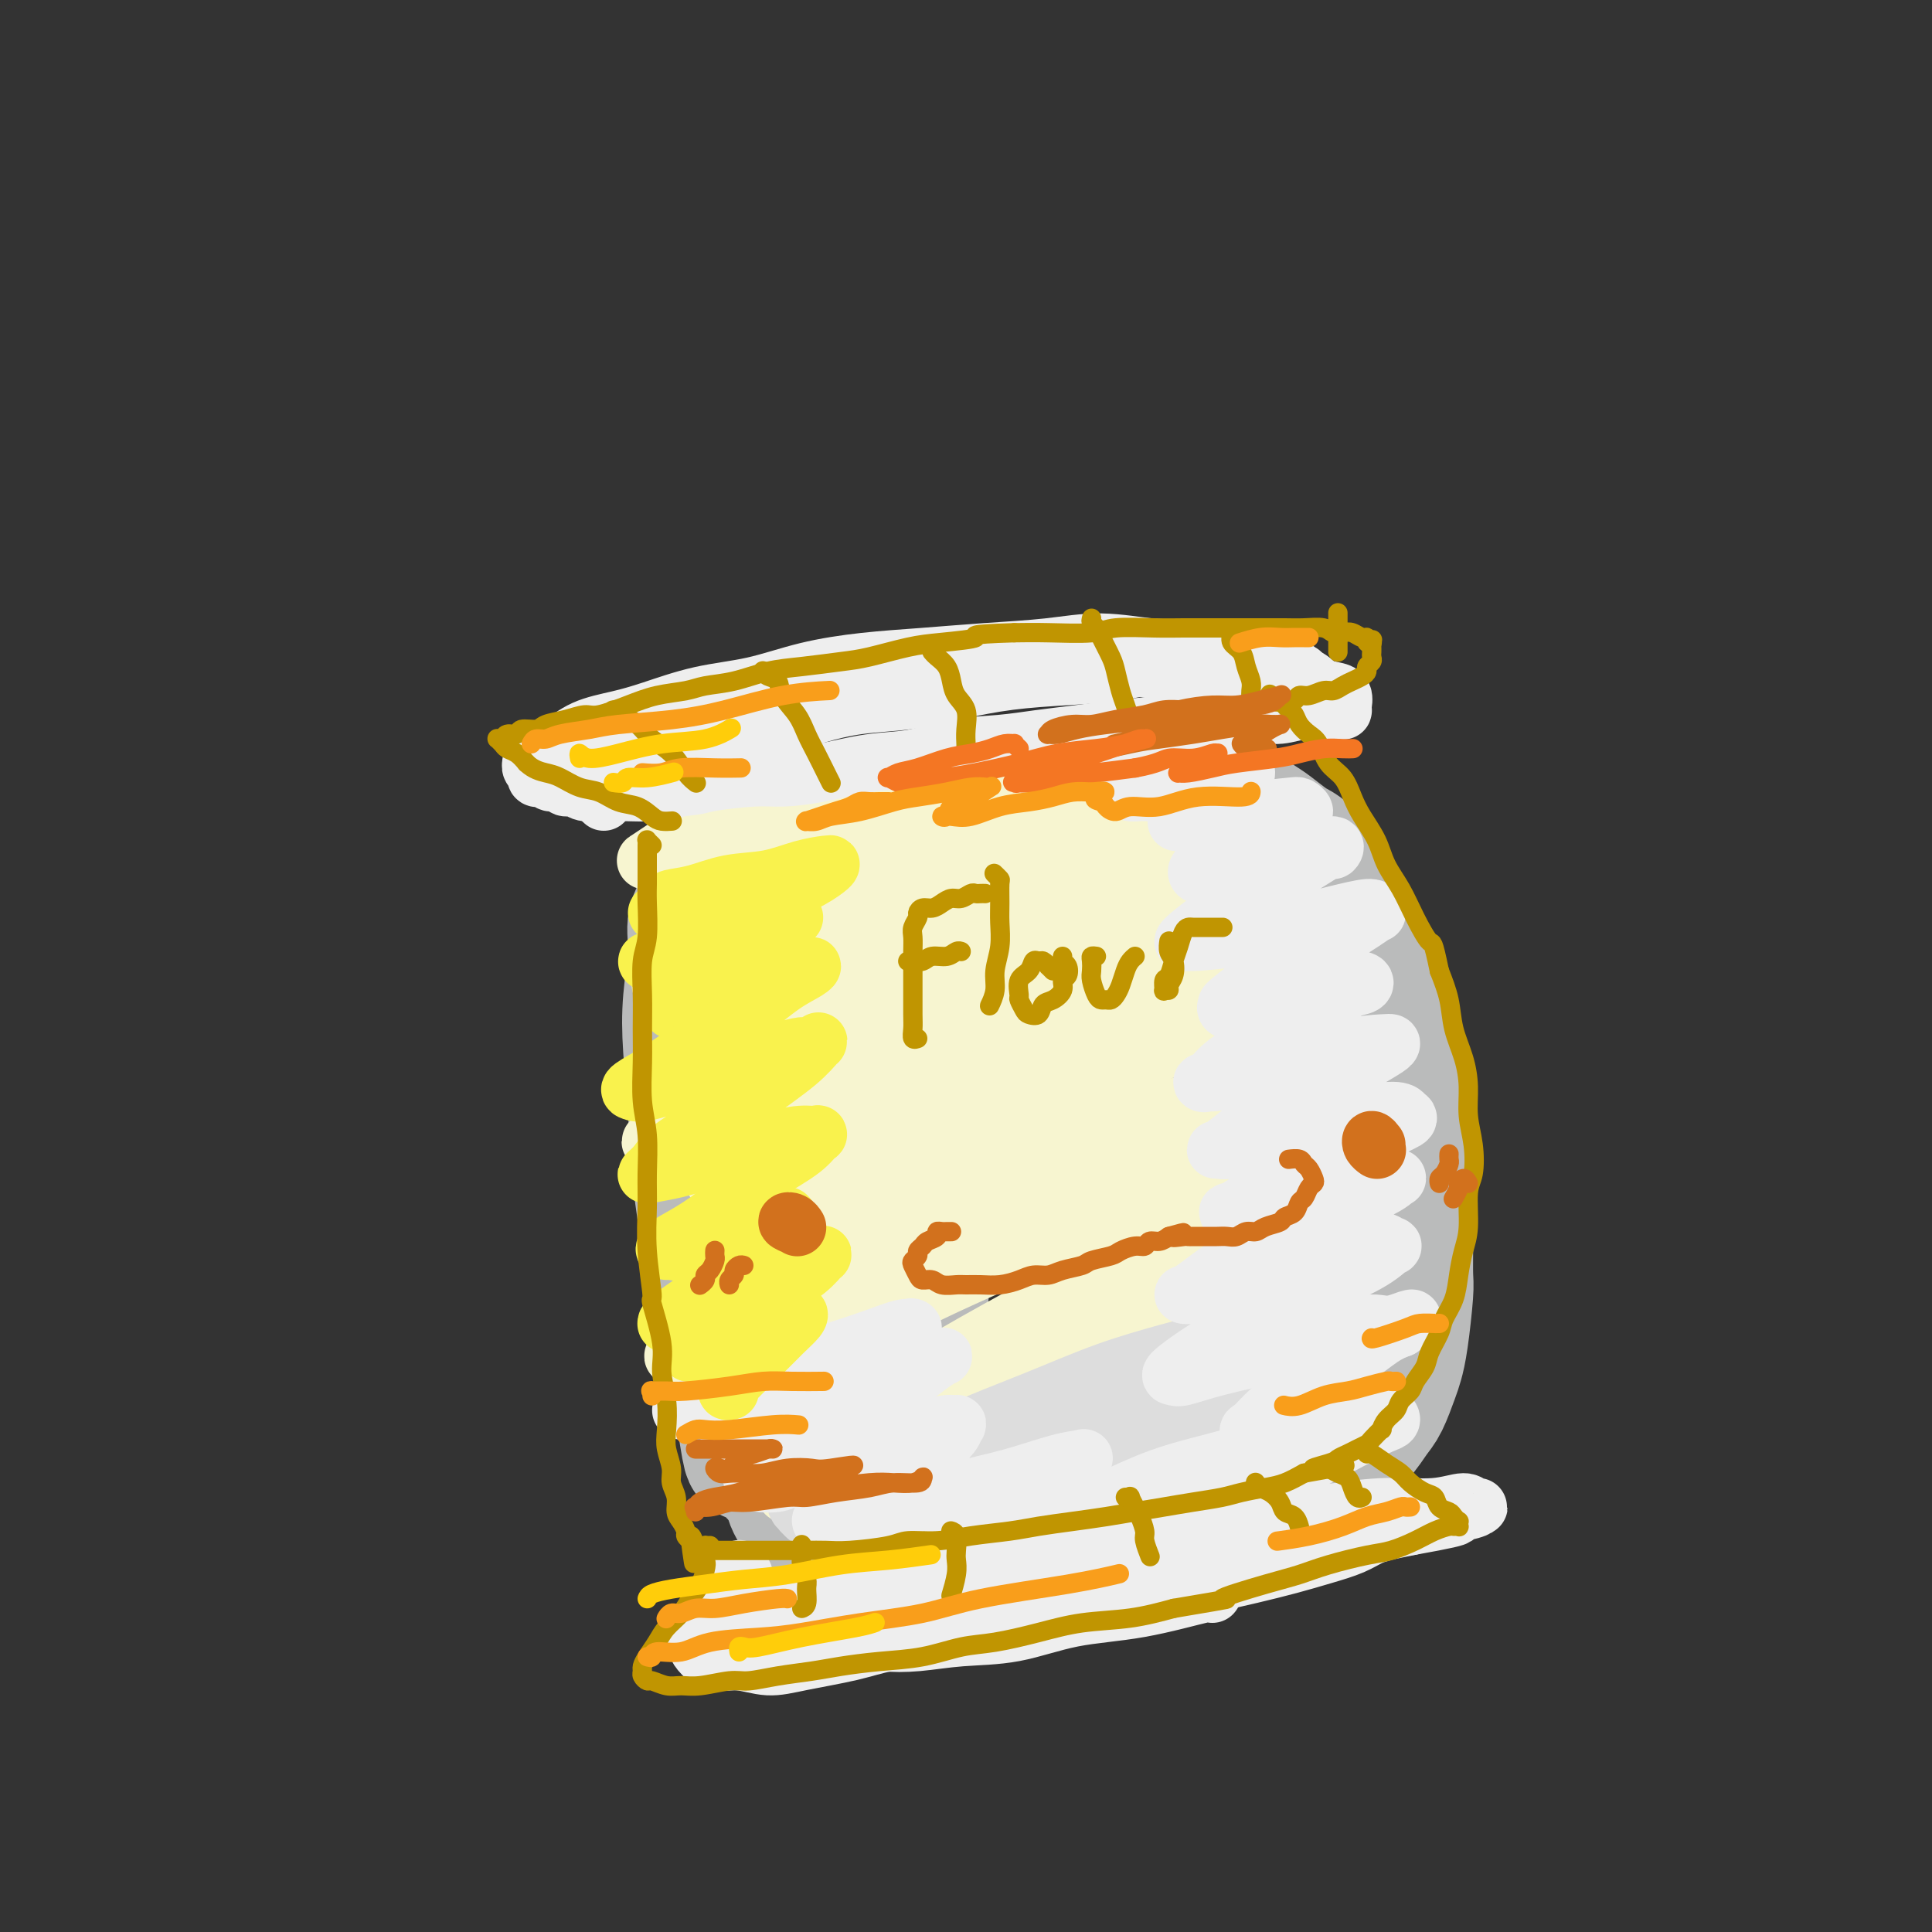 <svg viewBox='0 0 400 400' version='1.1' xmlns='http://www.w3.org/2000/svg' xmlns:xlink='http://www.w3.org/1999/xlink'><rect x="0" y="0" width="400" height="400" fill="#333333" stroke="none"/><g fill='none' stroke='#BABBBB' stroke-width='28' stroke-linecap='round' stroke-linejoin='round'><path d='M157,186c-0.427,1.034 -0.854,2.067 -1,3c-0.146,0.933 -0.012,1.765 0,3c0.012,1.235 -0.099,2.872 0,5c0.099,2.128 0.409,4.746 1,8c0.591,3.254 1.464,7.144 2,10c0.536,2.856 0.736,4.679 1,8c0.264,3.321 0.593,8.142 1,13c0.407,4.858 0.894,9.754 1,14c0.106,4.246 -0.168,7.843 0,11c0.168,3.157 0.779,5.874 1,10c0.221,4.126 0.052,9.659 0,14c-0.052,4.341 0.011,7.488 0,10c-0.011,2.512 -0.098,4.389 0,7c0.098,2.611 0.382,5.956 1,8c0.618,2.044 1.572,2.787 2,4c0.428,1.213 0.330,2.895 1,4c0.670,1.105 2.107,1.631 3,2c0.893,0.369 1.243,0.579 2,1c0.757,0.421 1.920,1.052 3,1c1.080,-0.052 2.076,-0.787 3,-1c0.924,-0.213 1.775,0.098 3,0c1.225,-0.098 2.823,-0.604 4,-1c1.177,-0.396 1.931,-0.684 3,-1c1.069,-0.316 2.453,-0.662 4,-1c1.547,-0.338 3.258,-0.668 5,-1c1.742,-0.332 3.514,-0.667 6,-1c2.486,-0.333 5.685,-0.663 8,-1c2.315,-0.337 3.745,-0.682 6,-1c2.255,-0.318 5.337,-0.611 8,-1c2.663,-0.389 4.909,-0.874 7,-1c2.091,-0.126 4.026,0.107 6,0c1.974,-0.107 3.987,-0.553 6,-1'/><path d='M244,311c11.899,-1.817 7.148,-0.861 7,-1c-0.148,-0.139 4.308,-1.374 7,-2c2.692,-0.626 3.620,-0.645 5,-1c1.380,-0.355 3.213,-1.047 5,-2c1.787,-0.953 3.528,-2.167 5,-3c1.472,-0.833 2.674,-1.283 4,-2c1.326,-0.717 2.775,-1.699 4,-3c1.225,-1.301 2.226,-2.919 3,-4c0.774,-1.081 1.321,-1.623 2,-3c0.679,-1.377 1.488,-3.587 2,-5c0.512,-1.413 0.726,-2.028 1,-3c0.274,-0.972 0.609,-2.301 1,-5c0.391,-2.699 0.838,-6.769 1,-9c0.162,-2.231 0.040,-2.624 0,-4c-0.040,-1.376 0.001,-3.733 0,-6c-0.001,-2.267 -0.046,-4.442 0,-7c0.046,-2.558 0.182,-5.498 0,-8c-0.182,-2.502 -0.682,-4.565 -1,-7c-0.318,-2.435 -0.454,-5.244 -1,-8c-0.546,-2.756 -1.501,-5.461 -2,-8c-0.499,-2.539 -0.542,-4.912 -1,-7c-0.458,-2.088 -1.330,-3.889 -2,-6c-0.670,-2.111 -1.137,-4.531 -2,-7c-0.863,-2.469 -2.121,-4.987 -3,-7c-0.879,-2.013 -1.378,-3.521 -2,-5c-0.622,-1.479 -1.366,-2.928 -2,-4c-0.634,-1.072 -1.156,-1.768 -2,-3c-0.844,-1.232 -2.010,-3.000 -3,-4c-0.990,-1.000 -1.805,-1.231 -3,-2c-1.195,-0.769 -2.770,-2.077 -4,-3c-1.230,-0.923 -2.115,-1.462 -3,-2'/><path d='M260,170c-3.145,-2.348 -3.508,-1.218 -5,-1c-1.492,0.218 -4.115,-0.477 -6,-1c-1.885,-0.523 -3.034,-0.873 -5,-1c-1.966,-0.127 -4.749,-0.031 -7,0c-2.251,0.031 -3.969,-0.003 -6,0c-2.031,0.003 -4.375,0.042 -7,0c-2.625,-0.042 -5.532,-0.166 -8,0c-2.468,0.166 -4.497,0.622 -7,1c-2.503,0.378 -5.480,0.678 -8,1c-2.520,0.322 -4.584,0.667 -7,1c-2.416,0.333 -5.185,0.653 -8,1c-2.815,0.347 -5.676,0.722 -8,1c-2.324,0.278 -4.110,0.458 -6,1c-1.890,0.542 -3.885,1.444 -6,2c-2.115,0.556 -4.349,0.766 -6,1c-1.651,0.234 -2.717,0.491 -4,1c-1.283,0.509 -2.782,1.268 -4,2c-1.218,0.732 -2.154,1.436 -3,2c-0.846,0.564 -1.603,0.987 -2,2c-0.397,1.013 -0.433,2.617 -1,4c-0.567,1.383 -1.665,2.545 -2,4c-0.335,1.455 0.095,3.204 0,6c-0.095,2.796 -0.713,6.638 -1,10c-0.287,3.362 -0.244,6.244 0,10c0.244,3.756 0.688,8.385 1,13c0.312,4.615 0.492,9.217 1,14c0.508,4.783 1.342,9.746 2,14c0.658,4.254 1.139,7.799 2,12c0.861,4.201 2.103,9.057 3,13c0.897,3.943 1.448,6.971 2,10'/><path d='M154,293c1.952,12.828 1.330,6.899 2,6c0.670,-0.899 2.630,3.234 4,5c1.370,1.766 2.150,1.165 3,1c0.850,-0.165 1.771,0.105 3,-1c1.229,-1.105 2.766,-3.584 4,-7c1.234,-3.416 2.166,-7.770 3,-12c0.834,-4.230 1.570,-8.336 3,-14c1.430,-5.664 3.552,-12.886 5,-19c1.448,-6.114 2.220,-11.119 3,-15c0.780,-3.881 1.568,-6.637 2,-11c0.432,-4.363 0.508,-10.332 1,-16c0.492,-5.668 1.399,-11.036 2,-15c0.601,-3.964 0.897,-6.526 1,-9c0.103,-2.474 0.013,-4.861 0,-6c-0.013,-1.139 0.053,-1.030 0,-1c-0.053,0.030 -0.224,-0.019 0,1c0.224,1.019 0.841,3.104 1,7c0.159,3.896 -0.142,9.602 0,14c0.142,4.398 0.728,7.490 1,16c0.272,8.510 0.231,22.440 0,31c-0.231,8.560 -0.653,11.749 -1,16c-0.347,4.251 -0.618,9.564 -1,13c-0.382,3.436 -0.875,4.993 -1,6c-0.125,1.007 0.117,1.463 0,2c-0.117,0.537 -0.594,1.156 -1,0c-0.406,-1.156 -0.742,-4.089 -2,-8c-1.258,-3.911 -3.436,-8.802 -5,-15c-1.564,-6.198 -2.512,-13.702 -3,-21c-0.488,-7.298 -0.516,-14.388 -1,-20c-0.484,-5.612 -1.424,-9.746 -2,-13c-0.576,-3.254 -0.788,-5.627 -1,-8'/><path d='M174,200c-1.261,-10.384 -0.914,-5.345 -1,-4c-0.086,1.345 -0.606,-1.004 -1,-1c-0.394,0.004 -0.661,2.363 -1,5c-0.339,2.637 -0.750,5.554 -1,11c-0.250,5.446 -0.338,13.423 0,20c0.338,6.577 1.101,11.756 2,19c0.899,7.244 1.933,16.555 3,23c1.067,6.445 2.166,10.025 3,13c0.834,2.975 1.404,5.347 2,7c0.596,1.653 1.219,2.589 2,3c0.781,0.411 1.720,0.298 2,0c0.280,-0.298 -0.101,-0.780 0,-4c0.101,-3.220 0.683,-9.179 1,-16c0.317,-6.821 0.370,-14.504 1,-21c0.630,-6.496 1.838,-11.806 3,-18c1.162,-6.194 2.280,-13.273 4,-19c1.720,-5.727 4.042,-10.104 6,-14c1.958,-3.896 3.550,-7.312 5,-10c1.450,-2.688 2.757,-4.648 4,-6c1.243,-1.352 2.421,-2.095 4,0c1.579,2.095 3.560,7.030 5,12c1.440,4.970 2.339,9.977 4,17c1.661,7.023 4.083,16.063 6,24c1.917,7.937 3.327,14.771 5,20c1.673,5.229 3.609,8.853 5,11c1.391,2.147 2.239,2.817 3,3c0.761,0.183 1.436,-0.122 2,-1c0.564,-0.878 1.017,-2.328 1,-7c-0.017,-4.672 -0.505,-12.566 -1,-19c-0.495,-6.434 -0.999,-11.410 -1,-17c-0.001,-5.590 0.499,-11.795 1,-18'/><path d='M242,213c0.042,-10.159 0.645,-8.556 1,-9c0.355,-0.444 0.460,-2.935 1,-4c0.540,-1.065 1.515,-0.704 2,0c0.485,0.704 0.482,1.752 1,4c0.518,2.248 1.558,5.695 3,12c1.442,6.305 3.287,15.468 5,23c1.713,7.532 3.296,13.434 5,18c1.704,4.566 3.529,7.795 5,10c1.471,2.205 2.587,3.385 4,4c1.413,0.615 3.125,0.665 4,0c0.875,-0.665 0.915,-2.044 1,-4c0.085,-1.956 0.215,-4.488 0,-7c-0.215,-2.512 -0.776,-5.003 -1,-6c-0.224,-0.997 -0.112,-0.498 0,0'/></g>
<g fill='none' stroke='#F7F5D0' stroke-width='12' stroke-linecap='round' stroke-linejoin='round'><path d='M152,171c-1.877,-0.457 -3.754,-0.914 -5,-1c-1.246,-0.086 -1.861,0.197 -3,1c-1.139,0.803 -2.802,2.124 -4,3c-1.198,0.876 -1.933,1.305 -3,2c-1.067,0.695 -2.468,1.654 -3,2c-0.532,0.346 -0.195,0.078 0,0c0.195,-0.078 0.250,0.033 1,0c0.750,-0.033 2.197,-0.210 4,-1c1.803,-0.790 3.962,-2.194 6,-3c2.038,-0.806 3.955,-1.015 7,-2c3.045,-0.985 7.220,-2.747 10,-4c2.780,-1.253 4.166,-1.998 6,-3c1.834,-1.002 4.114,-2.260 6,-3c1.886,-0.740 3.376,-0.961 4,-1c0.624,-0.039 0.382,0.106 0,0c-0.382,-0.106 -0.905,-0.461 -2,0c-1.095,0.461 -2.761,1.738 -5,3c-2.239,1.262 -5.049,2.510 -8,4c-2.951,1.490 -6.043,3.223 -9,5c-2.957,1.777 -5.779,3.599 -8,5c-2.221,1.401 -3.843,2.382 -5,3c-1.157,0.618 -1.851,0.874 -2,1c-0.149,0.126 0.245,0.124 1,0c0.755,-0.124 1.871,-0.368 3,-1c1.129,-0.632 2.272,-1.651 7,-4c4.728,-2.349 13.043,-6.027 17,-8c3.957,-1.973 3.558,-2.241 5,-3c1.442,-0.759 4.727,-2.007 8,-3c3.273,-0.993 6.535,-1.729 8,-2c1.465,-0.271 1.133,-0.077 1,0c-0.133,0.077 -0.066,0.039 0,0'/><path d='M189,161c7.108,-2.854 0.879,0.011 -3,2c-3.879,1.989 -5.406,3.104 -8,5c-2.594,1.896 -6.254,4.574 -10,7c-3.746,2.426 -7.578,4.599 -11,7c-3.422,2.401 -6.434,5.029 -9,7c-2.566,1.971 -4.686,3.284 -6,4c-1.314,0.716 -1.823,0.835 -2,1c-0.177,0.165 -0.022,0.377 1,0c1.022,-0.377 2.912,-1.342 6,-3c3.088,-1.658 7.376,-4.010 11,-6c3.624,-1.990 6.586,-3.619 13,-7c6.414,-3.381 16.281,-8.515 21,-11c4.719,-2.485 4.290,-2.322 6,-3c1.710,-0.678 5.559,-2.197 8,-3c2.441,-0.803 3.473,-0.890 4,-1c0.527,-0.110 0.548,-0.244 0,0c-0.548,0.244 -1.664,0.867 -4,2c-2.336,1.133 -5.891,2.778 -10,5c-4.109,2.222 -8.771,5.022 -14,8c-5.229,2.978 -11.026,6.133 -16,9c-4.974,2.867 -9.126,5.445 -13,8c-3.874,2.555 -7.472,5.086 -10,7c-2.528,1.914 -3.987,3.211 -5,4c-1.013,0.789 -1.580,1.071 -1,1c0.580,-0.071 2.307,-0.496 5,-2c2.693,-1.504 6.354,-4.086 11,-7c4.646,-2.914 10.278,-6.159 15,-9c4.722,-2.841 8.534,-5.277 14,-8c5.466,-2.723 12.587,-5.733 18,-8c5.413,-2.267 9.118,-3.791 12,-5c2.882,-1.209 4.941,-2.105 7,-3'/><path d='M219,162c13.452,-6.610 6.582,-2.635 4,-1c-2.582,1.635 -0.876,0.928 -1,1c-0.124,0.072 -2.078,0.922 -6,3c-3.922,2.078 -9.812,5.385 -14,8c-4.188,2.615 -6.674,4.539 -12,8c-5.326,3.461 -13.492,8.458 -19,12c-5.508,3.542 -8.356,5.628 -12,8c-3.644,2.372 -8.082,5.031 -11,7c-2.918,1.969 -4.316,3.248 -5,4c-0.684,0.752 -0.656,0.975 0,1c0.656,0.025 1.938,-0.150 5,-2c3.062,-1.850 7.902,-5.374 12,-8c4.098,-2.626 7.453,-4.353 14,-8c6.547,-3.647 16.285,-9.215 23,-13c6.715,-3.785 10.407,-5.786 15,-8c4.593,-2.214 10.087,-4.641 15,-7c4.913,-2.359 9.246,-4.649 12,-6c2.754,-1.351 3.928,-1.762 5,-2c1.072,-0.238 2.041,-0.302 1,0c-1.041,0.302 -4.092,0.969 -6,2c-1.908,1.031 -2.673,2.426 -7,5c-4.327,2.574 -12.216,6.328 -19,10c-6.784,3.672 -12.463,7.261 -18,11c-5.537,3.739 -10.931,7.629 -16,11c-5.069,3.371 -9.813,6.222 -14,9c-4.187,2.778 -7.815,5.484 -10,7c-2.185,1.516 -2.925,1.843 -3,2c-0.075,0.157 0.516,0.145 2,-1c1.484,-1.145 3.861,-3.424 8,-6c4.139,-2.576 10.040,-5.450 16,-9c5.960,-3.550 11.980,-7.775 18,-12'/><path d='M196,188c10.133,-6.245 13.465,-7.857 18,-10c4.535,-2.143 10.274,-4.816 15,-7c4.726,-2.184 8.441,-3.878 11,-5c2.559,-1.122 3.963,-1.670 5,-2c1.037,-0.330 1.708,-0.440 1,0c-0.708,0.440 -2.795,1.432 -6,3c-3.205,1.568 -7.527,3.713 -13,7c-5.473,3.287 -12.096,7.718 -19,12c-6.904,4.282 -14.090,8.416 -21,13c-6.910,4.584 -13.545,9.617 -20,14c-6.455,4.383 -12.731,8.117 -17,11c-4.269,2.883 -6.530,4.917 -9,7c-2.470,2.083 -5.150,4.216 -6,5c-0.850,0.784 0.130,0.221 2,-1c1.870,-1.221 4.630,-3.098 9,-6c4.370,-2.902 10.351,-6.828 17,-11c6.649,-4.172 13.967,-8.589 21,-13c7.033,-4.411 13.782,-8.815 21,-13c7.218,-4.185 14.907,-8.150 21,-11c6.093,-2.850 10.591,-4.584 14,-6c3.409,-1.416 5.728,-2.513 7,-3c1.272,-0.487 1.498,-0.364 1,0c-0.498,0.364 -1.721,0.968 -4,2c-2.279,1.032 -5.615,2.494 -12,6c-6.385,3.506 -15.819,9.058 -23,13c-7.181,3.942 -12.110,6.273 -18,10c-5.890,3.727 -12.741,8.849 -19,13c-6.259,4.151 -11.925,7.329 -16,10c-4.075,2.671 -6.559,4.834 -8,6c-1.441,1.166 -1.840,1.333 -1,1c0.840,-0.333 2.920,-1.167 5,-2'/><path d='M152,231c2.666,-1.679 7.331,-5.377 13,-9c5.669,-3.623 12.342,-7.172 19,-11c6.658,-3.828 13.302,-7.934 21,-12c7.698,-4.066 16.451,-8.091 23,-11c6.549,-2.909 10.894,-4.704 14,-6c3.106,-1.296 4.973,-2.095 6,-2c1.027,0.095 1.214,1.084 0,2c-1.214,0.916 -3.827,1.760 -8,4c-4.173,2.240 -9.904,5.877 -17,10c-7.096,4.123 -15.558,8.733 -23,13c-7.442,4.267 -13.864,8.190 -21,13c-7.136,4.810 -14.986,10.508 -20,14c-5.014,3.492 -7.192,4.779 -9,6c-1.808,1.221 -3.245,2.376 -2,2c1.245,-0.376 5.174,-2.284 8,-4c2.826,-1.716 4.550,-3.240 9,-6c4.450,-2.760 11.625,-6.757 19,-11c7.375,-4.243 14.949,-8.732 21,-12c6.051,-3.268 10.579,-5.315 17,-8c6.421,-2.685 14.735,-6.007 20,-8c5.265,-1.993 7.482,-2.655 9,-3c1.518,-0.345 2.338,-0.371 2,0c-0.338,0.371 -1.835,1.139 -5,3c-3.165,1.861 -7.998,4.815 -14,8c-6.002,3.185 -13.174,6.601 -21,11c-7.826,4.399 -16.305,9.780 -23,14c-6.695,4.220 -11.606,7.277 -18,11c-6.394,3.723 -14.271,8.111 -19,11c-4.729,2.889 -6.312,4.278 -7,5c-0.688,0.722 -0.482,0.778 1,0c1.482,-0.778 4.241,-2.389 7,-4'/><path d='M154,251c3.886,-2.091 9.601,-5.319 16,-9c6.399,-3.681 13.484,-7.814 21,-12c7.516,-4.186 15.465,-8.426 23,-12c7.535,-3.574 14.657,-6.481 21,-9c6.343,-2.519 11.905,-4.651 16,-6c4.095,-1.349 6.721,-1.914 8,-2c1.279,-0.086 1.212,0.306 0,1c-1.212,0.694 -3.570,1.691 -8,4c-4.430,2.309 -10.934,5.932 -18,10c-7.066,4.068 -14.696,8.581 -23,13c-8.304,4.419 -17.282,8.744 -25,13c-7.718,4.256 -14.174,8.443 -20,12c-5.826,3.557 -11.021,6.485 -14,8c-2.979,1.515 -3.744,1.619 -4,2c-0.256,0.381 -0.005,1.040 2,0c2.005,-1.040 5.762,-3.778 11,-7c5.238,-3.222 11.956,-6.927 19,-11c7.044,-4.073 14.415,-8.513 23,-13c8.585,-4.487 18.385,-9.021 25,-12c6.615,-2.979 10.043,-4.402 14,-6c3.957,-1.598 8.441,-3.371 11,-4c2.559,-0.629 3.193,-0.114 3,0c-0.193,0.114 -1.211,-0.173 -4,1c-2.789,1.173 -7.347,3.806 -13,7c-5.653,3.194 -12.401,6.950 -20,11c-7.599,4.050 -16.050,8.395 -24,13c-7.950,4.605 -15.399,9.472 -22,14c-6.601,4.528 -12.354,8.719 -17,12c-4.646,3.281 -8.185,5.652 -10,7c-1.815,1.348 -1.908,1.674 -2,2'/><path d='M143,278c-7.699,5.469 -1.446,1.643 3,-1c4.446,-2.643 7.087,-4.103 12,-7c4.913,-2.897 12.099,-7.232 19,-11c6.901,-3.768 13.516,-6.970 22,-11c8.484,-4.030 18.837,-8.887 26,-12c7.163,-3.113 11.136,-4.481 16,-6c4.864,-1.519 10.619,-3.189 14,-4c3.381,-0.811 4.387,-0.765 5,-1c0.613,-0.235 0.831,-0.752 -1,0c-1.831,0.752 -5.712,2.772 -12,6c-6.288,3.228 -14.982,7.663 -23,12c-8.018,4.337 -15.360,8.578 -23,13c-7.640,4.422 -15.577,9.027 -22,13c-6.423,3.973 -11.330,7.313 -15,10c-3.670,2.687 -6.101,4.719 -8,6c-1.899,1.281 -3.265,1.811 -3,2c0.265,0.189 2.161,0.039 5,-1c2.839,-1.039 6.621,-2.966 12,-6c5.379,-3.034 12.355,-7.174 20,-11c7.645,-3.826 15.960,-7.338 24,-11c8.040,-3.662 15.805,-7.473 22,-10c6.195,-2.527 10.818,-3.771 16,-5c5.182,-1.229 10.922,-2.445 14,-3c3.078,-0.555 3.495,-0.450 3,0c-0.495,0.450 -1.901,1.243 -5,3c-3.099,1.757 -7.892,4.476 -14,8c-6.108,3.524 -13.532,7.853 -21,12c-7.468,4.147 -14.981,8.112 -22,12c-7.019,3.888 -13.544,7.701 -19,11c-5.456,3.299 -9.845,6.086 -13,8c-3.155,1.914 -5.078,2.957 -7,4'/><path d='M168,298c-15.887,9.039 -5.105,2.636 0,0c5.105,-2.636 4.534,-1.506 6,-2c1.466,-0.494 4.969,-2.612 11,-6c6.031,-3.388 14.591,-8.046 22,-12c7.409,-3.954 13.667,-7.204 20,-10c6.333,-2.796 12.743,-5.137 18,-7c5.257,-1.863 9.363,-3.249 12,-4c2.637,-0.751 3.804,-0.866 4,-1c0.196,-0.134 -0.580,-0.286 -3,1c-2.420,1.286 -6.484,4.009 -12,7c-5.516,2.991 -12.484,6.248 -20,10c-7.516,3.752 -15.580,7.997 -23,12c-7.420,4.003 -14.197,7.764 -20,11c-5.803,3.236 -10.632,5.948 -14,8c-3.368,2.052 -5.276,3.444 -6,4c-0.724,0.556 -0.264,0.275 1,0c1.264,-0.275 3.331,-0.545 7,-2c3.669,-1.455 8.940,-4.093 15,-7c6.060,-2.907 12.911,-6.081 20,-9c7.089,-2.919 14.418,-5.584 21,-8c6.582,-2.416 12.418,-4.584 17,-6c4.582,-1.416 7.908,-2.081 10,-2c2.092,0.081 2.948,0.906 3,2c0.052,1.094 -0.699,2.455 -1,3c-0.301,0.545 -0.150,0.272 0,0'/></g>
<g fill='none' stroke='#DDDDDD' stroke-width='12' stroke-linecap='round' stroke-linejoin='round'><path d='M167,314c-0.415,-0.413 -0.829,-0.826 -1,-1c-0.171,-0.174 -0.098,-0.110 0,0c0.098,0.110 0.222,0.267 1,0c0.778,-0.267 2.210,-0.959 5,-2c2.790,-1.041 6.936,-2.432 11,-4c4.064,-1.568 8.045,-3.312 12,-5c3.955,-1.688 7.883,-3.318 12,-5c4.117,-1.682 8.421,-3.415 12,-5c3.579,-1.585 6.432,-3.021 9,-4c2.568,-0.979 4.851,-1.502 6,-2c1.149,-0.498 1.163,-0.972 1,-1c-0.163,-0.028 -0.504,0.389 -2,1c-1.496,0.611 -4.147,1.415 -8,3c-3.853,1.585 -8.908,3.951 -14,6c-5.092,2.049 -10.221,3.781 -16,6c-5.779,2.219 -12.207,4.927 -17,7c-4.793,2.073 -7.951,3.513 -10,4c-2.049,0.487 -2.991,0.023 -3,0c-0.009,-0.023 0.914,0.397 2,0c1.086,-0.397 2.336,-1.610 5,-3c2.664,-1.390 6.744,-2.956 11,-5c4.256,-2.044 8.689,-4.566 14,-7c5.311,-2.434 11.502,-4.781 17,-7c5.498,-2.219 10.305,-4.310 15,-6c4.695,-1.690 9.278,-2.977 13,-4c3.722,-1.023 6.584,-1.780 8,-2c1.416,-0.220 1.386,0.099 2,0c0.614,-0.099 1.872,-0.615 -1,1c-2.872,1.615 -9.873,5.361 -13,7c-3.127,1.639 -2.380,1.172 -6,3c-3.620,1.828 -11.606,5.951 -17,9c-5.394,3.049 -8.197,5.025 -11,7'/><path d='M204,305c-8.150,4.953 -5.524,3.835 -5,4c0.524,0.165 -1.053,1.614 -1,2c0.053,0.386 1.735,-0.290 4,-1c2.265,-0.710 5.112,-1.455 9,-3c3.888,-1.545 8.819,-3.892 14,-6c5.181,-2.108 10.614,-3.978 16,-6c5.386,-2.022 10.726,-4.195 15,-6c4.274,-1.805 7.484,-3.242 10,-4c2.516,-0.758 4.338,-0.838 5,-1c0.662,-0.162 0.162,-0.407 -1,0c-1.162,0.407 -2.988,1.464 -6,3c-3.012,1.536 -7.211,3.549 -12,6c-4.789,2.451 -10.167,5.338 -15,8c-4.833,2.662 -9.121,5.098 -13,7c-3.879,1.902 -7.350,3.269 -9,4c-1.650,0.731 -1.480,0.826 -1,1c0.480,0.174 1.270,0.426 3,0c1.730,-0.426 4.401,-1.529 8,-3c3.599,-1.471 8.125,-3.308 13,-5c4.875,-1.692 10.100,-3.238 15,-5c4.900,-1.762 9.475,-3.740 13,-5c3.525,-1.260 6.001,-1.801 7,-2c0.999,-0.199 0.520,-0.056 0,0c-0.520,0.056 -1.081,0.025 -3,1c-1.919,0.975 -5.195,2.955 -9,5c-3.805,2.045 -8.140,4.157 -12,6c-3.860,1.843 -7.247,3.419 -10,5c-2.753,1.581 -4.872,3.166 -6,4c-1.128,0.834 -1.265,0.917 0,1c1.265,0.083 3.933,0.167 6,0c2.067,-0.167 3.534,-0.583 5,-1'/><path d='M244,314c1.833,0.000 0.917,0.000 0,0'/></g>
<g fill='none' stroke='#EEEEEE' stroke-width='12' stroke-linecap='round' stroke-linejoin='round'><path d='M154,289c-1.597,-0.195 -3.195,-0.391 -5,0c-1.805,0.391 -3.818,1.367 -5,2c-1.182,0.633 -1.535,0.922 -2,1c-0.465,0.078 -1.044,-0.055 -1,0c0.044,0.055 0.710,0.297 2,0c1.290,-0.297 3.204,-1.132 5,-2c1.796,-0.868 3.475,-1.767 6,-3c2.525,-1.233 5.896,-2.799 9,-4c3.104,-1.201 5.940,-2.037 9,-3c3.060,-0.963 6.343,-2.054 9,-3c2.657,-0.946 4.689,-1.749 6,-2c1.311,-0.251 1.901,0.049 2,0c0.099,-0.049 -0.292,-0.447 -1,0c-0.708,0.447 -1.735,1.738 -4,3c-2.265,1.262 -5.770,2.496 -9,4c-3.230,1.504 -6.185,3.278 -9,5c-2.815,1.722 -5.491,3.393 -8,5c-2.509,1.607 -4.849,3.151 -6,4c-1.151,0.849 -1.111,1.004 -1,1c0.111,-0.004 0.292,-0.167 1,0c0.708,0.167 1.943,0.665 4,0c2.057,-0.665 4.937,-2.493 8,-4c3.063,-1.507 6.311,-2.692 10,-4c3.689,-1.308 7.820,-2.739 11,-4c3.180,-1.261 5.411,-2.351 7,-3c1.589,-0.649 2.538,-0.858 3,-1c0.462,-0.142 0.439,-0.218 0,0c-0.439,0.218 -1.293,0.728 -3,2c-1.707,1.272 -4.267,3.304 -7,5c-2.733,1.696 -5.638,3.056 -9,5c-3.362,1.944 -7.181,4.472 -11,7'/><path d='M165,300c-5.816,3.739 -5.356,3.586 -6,4c-0.644,0.414 -2.390,1.394 -3,2c-0.610,0.606 -0.082,0.837 1,1c1.082,0.163 2.720,0.256 4,0c1.280,-0.256 2.203,-0.863 5,-2c2.797,-1.137 7.468,-2.804 11,-4c3.532,-1.196 5.925,-1.919 9,-3c3.075,-1.081 6.834,-2.518 9,-3c2.166,-0.482 2.740,-0.009 3,0c0.260,0.009 0.206,-0.447 0,0c-0.206,0.447 -0.563,1.797 -2,3c-1.437,1.203 -3.955,2.259 -7,4c-3.045,1.741 -6.616,4.169 -9,6c-2.384,1.831 -3.582,3.067 -5,4c-1.418,0.933 -3.057,1.563 -4,2c-0.943,0.437 -1.191,0.683 -1,1c0.191,0.317 0.823,0.707 2,1c1.177,0.293 2.901,0.489 5,0c2.099,-0.489 4.574,-1.661 8,-3c3.426,-1.339 7.805,-2.843 12,-4c4.195,-1.157 8.207,-1.967 12,-3c3.793,-1.033 7.369,-2.290 10,-3c2.631,-0.710 4.318,-0.873 5,-1c0.682,-0.127 0.359,-0.217 0,0c-0.359,0.217 -0.755,0.740 -2,2c-1.245,1.260 -3.339,3.256 -6,5c-2.661,1.744 -5.890,3.235 -9,5c-3.110,1.765 -6.102,3.803 -8,5c-1.898,1.197 -2.703,1.553 -3,2c-0.297,0.447 -0.085,0.985 1,1c1.085,0.015 3.042,-0.492 5,-1'/><path d='M202,321c2.520,-0.686 5.820,-2.401 10,-4c4.180,-1.599 9.239,-3.084 14,-5c4.761,-1.916 9.224,-4.265 14,-6c4.776,-1.735 9.866,-2.857 14,-4c4.134,-1.143 7.312,-2.308 10,-3c2.688,-0.692 4.886,-0.910 6,-1c1.114,-0.090 1.143,-0.052 1,0c-0.143,0.052 -0.459,0.119 -2,1c-1.541,0.881 -4.308,2.577 -7,4c-2.692,1.423 -5.311,2.572 -8,4c-2.689,1.428 -5.449,3.134 -7,4c-1.551,0.866 -1.893,0.890 -2,1c-0.107,0.110 0.020,0.304 1,0c0.980,-0.304 2.811,-1.108 5,-2c2.189,-0.892 4.734,-1.874 8,-3c3.266,-1.126 7.252,-2.396 11,-4c3.748,-1.604 7.257,-3.541 10,-5c2.743,-1.459 4.719,-2.442 6,-3c1.281,-0.558 1.867,-0.693 2,-1c0.133,-0.307 -0.187,-0.785 -1,-1c-0.813,-0.215 -2.119,-0.167 -4,0c-1.881,0.167 -4.335,0.455 -7,1c-2.665,0.545 -5.540,1.349 -8,2c-2.460,0.651 -4.505,1.149 -6,1c-1.495,-0.149 -2.439,-0.944 -3,-1c-0.561,-0.056 -0.737,0.627 0,0c0.737,-0.627 2.388,-2.563 4,-4c1.612,-1.437 3.185,-2.375 6,-4c2.815,-1.625 6.873,-3.938 10,-6c3.127,-2.062 5.322,-3.875 7,-5c1.678,-1.125 2.839,-1.563 4,-2'/><path d='M290,275c4.783,-3.457 1.240,-1.600 -1,-1c-2.240,0.600 -3.178,-0.056 -5,0c-1.822,0.056 -4.529,0.824 -8,2c-3.471,1.176 -7.705,2.760 -12,4c-4.295,1.240 -8.651,2.137 -12,3c-3.349,0.863 -5.693,1.692 -7,2c-1.307,0.308 -1.579,0.096 -2,0c-0.421,-0.096 -0.990,-0.076 0,-1c0.990,-0.924 3.540,-2.791 7,-5c3.460,-2.209 7.828,-4.758 12,-7c4.172,-2.242 8.146,-4.176 12,-6c3.854,-1.824 7.588,-3.537 10,-5c2.412,-1.463 3.502,-2.674 4,-3c0.498,-0.326 0.405,0.234 0,0c-0.405,-0.234 -1.120,-1.260 -3,-1c-1.880,0.260 -4.925,1.807 -9,3c-4.075,1.193 -9.180,2.033 -13,3c-3.820,0.967 -6.354,2.063 -9,3c-2.646,0.937 -5.403,1.716 -7,2c-1.597,0.284 -2.034,0.075 -2,0c0.034,-0.075 0.540,-0.015 2,-1c1.460,-0.985 3.873,-3.014 7,-5c3.127,-1.986 6.969,-3.929 11,-6c4.031,-2.071 8.252,-4.269 12,-6c3.748,-1.731 7.022,-2.995 9,-4c1.978,-1.005 2.660,-1.751 3,-2c0.340,-0.249 0.337,-0.000 0,0c-0.337,0.000 -1.008,-0.247 -3,0c-1.992,0.247 -5.306,0.990 -9,2c-3.694,1.010 -7.770,2.289 -11,3c-3.230,0.711 -5.615,0.856 -8,1'/><path d='M258,250c-5.446,1.135 -3.562,0.973 -3,1c0.562,0.027 -0.197,0.244 0,0c0.197,-0.244 1.350,-0.948 3,-2c1.650,-1.052 3.798,-2.453 7,-4c3.202,-1.547 7.458,-3.242 11,-5c3.542,-1.758 6.369,-3.580 9,-5c2.631,-1.420 5.065,-2.437 6,-3c0.935,-0.563 0.371,-0.671 0,-1c-0.371,-0.329 -0.550,-0.879 -2,-1c-1.450,-0.121 -4.171,0.188 -7,1c-2.829,0.812 -5.765,2.127 -9,3c-3.235,0.873 -6.771,1.303 -10,2c-3.229,0.697 -6.153,1.660 -8,2c-1.847,0.340 -2.616,0.056 -3,0c-0.384,-0.056 -0.382,0.116 0,0c0.382,-0.116 1.146,-0.521 3,-2c1.854,-1.479 4.799,-4.032 8,-6c3.201,-1.968 6.659,-3.351 10,-5c3.341,-1.649 6.565,-3.565 9,-5c2.435,-1.435 4.082,-2.389 5,-3c0.918,-0.611 1.107,-0.880 1,-1c-0.107,-0.120 -0.510,-0.091 -2,0c-1.490,0.091 -4.068,0.244 -7,1c-2.932,0.756 -6.220,2.114 -10,3c-3.780,0.886 -8.052,1.298 -11,2c-2.948,0.702 -4.571,1.694 -6,2c-1.429,0.306 -2.665,-0.073 -3,0c-0.335,0.073 0.230,0.597 1,0c0.770,-0.597 1.746,-2.315 4,-4c2.254,-1.685 5.787,-3.339 9,-5c3.213,-1.661 6.107,-3.331 9,-5'/><path d='M272,210c4.974,-3.252 5.910,-4.382 7,-5c1.090,-0.618 2.334,-0.724 3,-1c0.666,-0.276 0.755,-0.722 0,-1c-0.755,-0.278 -2.354,-0.389 -4,0c-1.646,0.389 -3.341,1.277 -6,2c-2.659,0.723 -6.283,1.280 -9,2c-2.717,0.720 -4.527,1.603 -6,2c-1.473,0.397 -2.608,0.307 -3,0c-0.392,-0.307 -0.039,-0.831 0,-1c0.039,-0.169 -0.234,0.017 1,-1c1.234,-1.017 3.977,-3.238 7,-5c3.023,-1.762 6.326,-3.065 10,-5c3.674,-1.935 7.718,-4.503 10,-6c2.282,-1.497 2.801,-1.922 3,-2c0.199,-0.078 0.078,0.192 0,0c-0.078,-0.192 -0.112,-0.846 -1,-1c-0.888,-0.154 -2.629,0.193 -6,1c-3.371,0.807 -8.372,2.074 -12,3c-3.628,0.926 -5.884,1.513 -9,2c-3.116,0.487 -7.093,0.876 -9,1c-1.907,0.124 -1.744,-0.017 -2,0c-0.256,0.017 -0.930,0.193 -1,0c-0.070,-0.193 0.465,-0.753 2,-2c1.535,-1.247 4.071,-3.180 7,-5c2.929,-1.820 6.252,-3.525 9,-5c2.748,-1.475 4.920,-2.719 7,-4c2.080,-1.281 4.068,-2.600 5,-3c0.932,-0.400 0.806,0.120 1,0c0.194,-0.120 0.706,-0.878 0,-1c-0.706,-0.122 -2.630,0.394 -5,1c-2.370,0.606 -5.185,1.303 -8,2'/><path d='M263,178c-3.396,0.706 -5.887,1.469 -8,2c-2.113,0.531 -3.849,0.828 -5,1c-1.151,0.172 -1.717,0.220 -2,0c-0.283,-0.220 -0.284,-0.707 0,-1c0.284,-0.293 0.851,-0.393 2,-1c1.149,-0.607 2.879,-1.721 5,-3c2.121,-1.279 4.633,-2.721 7,-4c2.367,-1.279 4.590,-2.393 6,-3c1.410,-0.607 2.007,-0.705 2,-1c-0.007,-0.295 -0.617,-0.787 -1,-1c-0.383,-0.213 -0.537,-0.148 -2,0c-1.463,0.148 -4.233,0.379 -7,1c-2.767,0.621 -5.530,1.633 -8,2c-2.470,0.367 -4.647,0.091 -6,0c-1.353,-0.091 -1.881,0.005 -2,0c-0.119,-0.005 0.171,-0.109 0,0c-0.171,0.109 -0.802,0.433 0,0c0.802,-0.433 3.036,-1.623 5,-3c1.964,-1.377 3.657,-2.940 5,-4c1.343,-1.060 2.336,-1.617 3,-2c0.664,-0.383 1.000,-0.594 1,-1c0.000,-0.406 -0.334,-1.009 -1,-1c-0.666,0.009 -1.662,0.629 -3,1c-1.338,0.371 -3.016,0.493 -5,1c-1.984,0.507 -4.272,1.400 -6,2c-1.728,0.600 -2.894,0.908 -4,1c-1.106,0.092 -2.150,-0.031 -3,0c-0.850,0.031 -1.506,0.214 -2,0c-0.494,-0.214 -0.825,-0.827 -1,-1c-0.175,-0.173 -0.193,0.093 0,0c0.193,-0.093 0.596,-0.547 1,-1'/><path d='M234,162c-3.578,0.156 -1.022,0.044 0,0c1.022,-0.044 0.511,-0.022 0,0'/></g>
<g fill='none' stroke='#F9F24D' stroke-width='12' stroke-linecap='round' stroke-linejoin='round'><path d='M136,189c0.841,-0.747 1.682,-1.495 2,-2c0.318,-0.505 0.113,-0.769 1,-1c0.887,-0.231 2.864,-0.430 5,-1c2.136,-0.570 4.429,-1.512 7,-2c2.571,-0.488 5.420,-0.521 8,-1c2.580,-0.479 4.890,-1.402 7,-2c2.110,-0.598 4.021,-0.871 5,-1c0.979,-0.129 1.027,-0.114 1,0c-0.027,0.114 -0.130,0.326 -1,1c-0.870,0.674 -2.506,1.810 -5,3c-2.494,1.190 -5.846,2.434 -9,4c-3.154,1.566 -6.111,3.453 -9,5c-2.889,1.547 -5.712,2.752 -8,4c-2.288,1.248 -4.041,2.538 -5,3c-0.959,0.462 -1.123,0.095 -1,0c0.123,-0.095 0.534,0.084 1,0c0.466,-0.084 0.987,-0.429 3,-1c2.013,-0.571 5.517,-1.369 8,-2c2.483,-0.631 3.944,-1.096 6,-2c2.056,-0.904 4.705,-2.246 7,-3c2.295,-0.754 4.234,-0.918 5,-1c0.766,-0.082 0.357,-0.080 0,0c-0.357,0.080 -0.664,0.238 -2,1c-1.336,0.762 -3.703,2.127 -6,4c-2.297,1.873 -4.524,4.254 -7,6c-2.476,1.746 -5.200,2.858 -7,4c-1.800,1.142 -2.676,2.315 -3,3c-0.324,0.685 -0.095,0.882 0,1c0.095,0.118 0.056,0.155 1,0c0.944,-0.155 2.869,-0.503 5,-1c2.131,-0.497 4.466,-1.142 7,-2c2.534,-0.858 5.267,-1.929 8,-3'/><path d='M160,203c4.486,-1.158 5.201,-1.552 6,-2c0.799,-0.448 1.684,-0.948 2,-1c0.316,-0.052 0.064,0.345 -1,1c-1.064,0.655 -2.941,1.569 -5,3c-2.059,1.431 -4.301,3.378 -8,6c-3.699,2.622 -8.857,5.920 -12,8c-3.143,2.080 -4.273,2.943 -6,4c-1.727,1.057 -4.053,2.309 -5,3c-0.947,0.691 -0.515,0.821 0,1c0.515,0.179 1.113,0.406 3,0c1.887,-0.406 5.063,-1.447 7,-2c1.937,-0.553 2.637,-0.620 7,-2c4.363,-1.380 12.390,-4.073 16,-5c3.610,-0.927 2.802,-0.090 3,0c0.198,0.090 1.402,-0.569 2,-1c0.598,-0.431 0.589,-0.636 0,0c-0.589,0.636 -1.757,2.113 -4,4c-2.243,1.887 -5.561,4.184 -8,6c-2.439,1.816 -3.998,3.153 -7,5c-3.002,1.847 -7.445,4.205 -10,6c-2.555,1.795 -3.220,3.026 -4,4c-0.780,0.974 -1.674,1.691 -2,2c-0.326,0.309 -0.083,0.208 1,0c1.083,-0.208 3.005,-0.525 5,-1c1.995,-0.475 4.063,-1.110 7,-2c2.937,-0.890 6.743,-2.035 10,-3c3.257,-0.965 5.964,-1.750 8,-2c2.036,-0.250 3.401,0.036 4,0c0.599,-0.036 0.430,-0.394 0,0c-0.430,0.394 -1.123,1.541 -3,3c-1.877,1.459 -4.939,3.229 -8,5'/><path d='M158,243c-3.170,2.564 -5.595,4.973 -8,7c-2.405,2.027 -4.792,3.670 -7,5c-2.208,1.330 -4.239,2.347 -5,3c-0.761,0.653 -0.254,0.944 0,1c0.254,0.056 0.254,-0.122 1,0c0.746,0.122 2.238,0.543 4,0c1.762,-0.543 3.793,-2.051 6,-3c2.207,-0.949 4.591,-1.340 7,-2c2.409,-0.660 4.843,-1.590 6,-2c1.157,-0.410 1.038,-0.299 1,0c-0.038,0.299 0.004,0.788 -1,2c-1.004,1.212 -3.053,3.148 -5,5c-1.947,1.852 -3.791,3.622 -7,6c-3.209,2.378 -7.785,5.365 -10,7c-2.215,1.635 -2.071,1.919 -2,2c0.071,0.081 0.068,-0.039 0,0c-0.068,0.039 -0.202,0.238 1,0c1.202,-0.238 3.741,-0.915 6,-2c2.259,-1.085 4.239,-2.580 7,-4c2.761,-1.420 6.303,-2.765 9,-4c2.697,-1.235 4.549,-2.359 6,-3c1.451,-0.641 2.501,-0.797 3,-1c0.499,-0.203 0.447,-0.451 0,0c-0.447,0.451 -1.290,1.603 -3,3c-1.710,1.397 -4.287,3.039 -7,5c-2.713,1.961 -5.560,4.240 -8,6c-2.440,1.760 -4.471,3.002 -6,4c-1.529,0.998 -2.554,1.752 -3,2c-0.446,0.248 -0.312,-0.010 0,0c0.312,0.010 0.804,0.289 2,0c1.196,-0.289 3.098,-1.144 5,-2'/><path d='M150,278c2.411,-1.173 4.939,-3.105 7,-4c2.061,-0.895 3.653,-0.752 5,-1c1.347,-0.248 2.447,-0.886 3,-1c0.553,-0.114 0.558,0.295 0,1c-0.558,0.705 -1.680,1.705 -3,3c-1.320,1.295 -2.838,2.883 -5,5c-2.162,2.117 -4.967,4.762 -6,6c-1.033,1.238 -0.295,1.068 0,1c0.295,-0.068 0.148,-0.034 0,0'/></g>
<g fill='none' stroke='#EEEEEE' stroke-width='12' stroke-linecap='round' stroke-linejoin='round'><path d='M125,166c-0.863,-0.805 -1.725,-1.609 -2,-2c-0.275,-0.391 0.039,-0.368 1,-1c0.961,-0.632 2.569,-1.920 4,-3c1.431,-1.080 2.683,-1.951 5,-3c2.317,-1.049 5.697,-2.277 8,-3c2.303,-0.723 3.528,-0.943 6,-2c2.472,-1.057 6.192,-2.951 9,-4c2.808,-1.049 4.703,-1.251 8,-2c3.297,-0.749 7.997,-2.043 12,-3c4.003,-0.957 7.311,-1.576 11,-2c3.689,-0.424 7.760,-0.654 11,-1c3.240,-0.346 5.647,-0.807 9,-1c3.353,-0.193 7.650,-0.118 11,0c3.350,0.118 5.753,0.279 8,0c2.247,-0.279 4.337,-0.999 7,-1c2.663,-0.001 5.898,0.718 8,1c2.102,0.282 3.070,0.127 5,0c1.930,-0.127 4.820,-0.227 7,0c2.180,0.227 3.649,0.780 5,1c1.351,0.220 2.582,0.108 4,0c1.418,-0.108 3.021,-0.211 4,0c0.979,0.211 1.335,0.737 2,1c0.665,0.263 1.641,0.264 2,0c0.359,-0.264 0.103,-0.792 0,-1c-0.103,-0.208 -0.051,-0.097 0,0c0.051,0.097 0.103,0.181 0,0c-0.103,-0.181 -0.359,-0.626 -1,-1c-0.641,-0.374 -1.667,-0.678 -3,-1c-1.333,-0.322 -2.974,-0.664 -5,-1c-2.026,-0.336 -4.436,-0.668 -7,-1c-2.564,-0.332 -5.282,-0.666 -8,-1'/><path d='M246,135c-5.052,-1.081 -5.683,-0.784 -8,-1c-2.317,-0.216 -6.319,-0.945 -10,-1c-3.681,-0.055 -7.040,0.565 -11,1c-3.960,0.435 -8.522,0.687 -13,1c-4.478,0.313 -8.871,0.688 -13,1c-4.129,0.312 -7.993,0.563 -12,1c-4.007,0.437 -8.159,1.062 -12,2c-3.841,0.938 -7.373,2.189 -11,3c-3.627,0.811 -7.348,1.181 -11,2c-3.652,0.819 -7.233,2.088 -10,3c-2.767,0.912 -4.720,1.466 -7,2c-2.280,0.534 -4.888,1.047 -7,2c-2.112,0.953 -3.728,2.346 -5,3c-1.272,0.654 -2.198,0.571 -3,1c-0.802,0.429 -1.479,1.372 -2,2c-0.521,0.628 -0.887,0.943 -1,1c-0.113,0.057 0.025,-0.142 0,0c-0.025,0.142 -0.214,0.625 0,1c0.214,0.375 0.830,0.640 1,1c0.170,0.360 -0.105,0.813 0,1c0.105,0.187 0.590,0.107 1,0c0.410,-0.107 0.743,-0.240 1,0c0.257,0.240 0.437,0.853 1,1c0.563,0.147 1.508,-0.171 2,0c0.492,0.171 0.529,0.830 1,1c0.471,0.170 1.374,-0.150 2,0c0.626,0.150 0.974,0.769 2,1c1.026,0.231 2.729,0.072 4,0c1.271,-0.072 2.112,-0.058 4,0c1.888,0.058 4.825,0.159 7,0c2.175,-0.159 3.587,-0.580 5,-1'/><path d='M141,163c3.979,-0.318 3.926,-0.614 6,-1c2.074,-0.386 6.275,-0.862 9,-1c2.725,-0.138 3.974,0.061 6,0c2.026,-0.061 4.830,-0.384 8,-1c3.170,-0.616 6.708,-1.527 10,-2c3.292,-0.473 6.338,-0.508 9,-1c2.662,-0.492 4.939,-1.441 8,-2c3.061,-0.559 6.907,-0.727 10,-1c3.093,-0.273 5.432,-0.652 8,-1c2.568,-0.348 5.366,-0.667 8,-1c2.634,-0.333 5.103,-0.682 8,-1c2.897,-0.318 6.223,-0.606 9,-1c2.777,-0.394 5.005,-0.894 7,-1c1.995,-0.106 3.759,0.182 6,0c2.241,-0.182 4.961,-0.833 7,-1c2.039,-0.167 3.398,0.151 5,0c1.602,-0.151 3.449,-0.771 5,-1c1.551,-0.229 2.808,-0.066 4,0c1.192,0.066 2.319,0.033 3,0c0.681,-0.033 0.916,-0.068 1,0c0.084,0.068 0.018,0.239 0,0c-0.018,-0.239 0.014,-0.889 0,-1c-0.014,-0.111 -0.073,0.317 0,0c0.073,-0.317 0.279,-1.380 0,-2c-0.279,-0.620 -1.041,-0.797 -2,-1c-0.959,-0.203 -2.115,-0.433 -3,-1c-0.885,-0.567 -1.500,-1.472 -3,-2c-1.500,-0.528 -3.887,-0.677 -6,-1c-2.113,-0.323 -3.954,-0.818 -6,-1c-2.046,-0.182 -4.299,-0.052 -7,0c-2.701,0.052 -5.851,0.026 -9,0'/><path d='M242,138c-6.085,-0.134 -7.299,0.531 -10,1c-2.701,0.469 -6.890,0.741 -11,1c-4.110,0.259 -8.141,0.506 -12,1c-3.859,0.494 -7.546,1.236 -11,2c-3.454,0.764 -6.675,1.548 -10,2c-3.325,0.452 -6.755,0.570 -10,1c-3.245,0.430 -6.305,1.173 -9,2c-2.695,0.827 -5.023,1.738 -7,2c-1.977,0.262 -3.602,-0.126 -5,0c-1.398,0.126 -2.569,0.765 -3,1c-0.431,0.235 -0.123,0.067 0,0c0.123,-0.067 0.062,-0.034 0,0'/><path d='M154,326c-0.448,-0.395 -0.897,-0.790 -1,-1c-0.103,-0.210 0.138,-0.233 0,0c-0.138,0.233 -0.656,0.724 -1,1c-0.344,0.276 -0.512,0.339 -1,1c-0.488,0.661 -1.294,1.920 -2,3c-0.706,1.080 -1.312,1.979 -2,3c-0.688,1.021 -1.459,2.162 -2,3c-0.541,0.838 -0.853,1.372 -1,2c-0.147,0.628 -0.130,1.350 0,2c0.130,0.650 0.375,1.230 1,2c0.625,0.770 1.632,1.731 3,2c1.368,0.269 3.098,-0.155 5,0c1.902,0.155 3.978,0.887 6,1c2.022,0.113 3.991,-0.393 7,-1c3.009,-0.607 7.059,-1.314 10,-2c2.941,-0.686 4.773,-1.352 8,-2c3.227,-0.648 7.851,-1.280 12,-2c4.149,-0.720 7.824,-1.530 11,-2c3.176,-0.470 5.852,-0.601 9,-1c3.148,-0.399 6.770,-1.065 11,-2c4.230,-0.935 9.070,-2.137 13,-3c3.930,-0.863 6.949,-1.386 10,-2c3.051,-0.614 6.132,-1.320 9,-2c2.868,-0.680 5.521,-1.334 8,-2c2.479,-0.666 4.783,-1.344 7,-2c2.217,-0.656 4.346,-1.289 6,-2c1.654,-0.711 2.834,-1.501 4,-2c1.166,-0.499 2.318,-0.708 3,-1c0.682,-0.292 0.894,-0.666 1,-1c0.106,-0.334 0.105,-0.628 0,-1c-0.105,-0.372 -0.316,-0.820 -1,-1c-0.684,-0.180 -1.842,-0.090 -3,0'/><path d='M284,314c-1.289,-0.528 -3.013,-0.349 -5,0c-1.987,0.349 -4.239,0.867 -7,1c-2.761,0.133 -6.032,-0.120 -9,0c-2.968,0.120 -5.633,0.612 -9,1c-3.367,0.388 -7.435,0.670 -11,1c-3.565,0.330 -6.627,0.707 -10,1c-3.373,0.293 -7.056,0.501 -11,1c-3.944,0.499 -8.149,1.287 -12,2c-3.851,0.713 -7.349,1.350 -11,2c-3.651,0.650 -7.456,1.312 -11,2c-3.544,0.688 -6.826,1.403 -10,2c-3.174,0.597 -6.241,1.078 -10,2c-3.759,0.922 -8.209,2.286 -11,3c-2.791,0.714 -3.924,0.780 -5,1c-1.076,0.220 -2.096,0.595 -3,1c-0.904,0.405 -1.694,0.841 -2,1c-0.306,0.159 -0.129,0.039 0,0c0.129,-0.039 0.210,0.001 1,0c0.790,-0.001 2.288,-0.042 4,0c1.712,0.042 3.638,0.167 6,0c2.362,-0.167 5.161,-0.625 8,-1c2.839,-0.375 5.718,-0.667 10,-1c4.282,-0.333 9.966,-0.708 14,-1c4.034,-0.292 6.416,-0.500 10,-1c3.584,-0.500 8.370,-1.293 13,-2c4.630,-0.707 9.105,-1.330 14,-2c4.895,-0.670 10.209,-1.387 15,-2c4.791,-0.613 9.057,-1.123 14,-2c4.943,-0.877 10.562,-2.121 15,-3c4.438,-0.879 7.697,-1.394 11,-2c3.303,-0.606 6.652,-1.303 10,-2'/><path d='M292,316c15.336,-2.729 7.676,-2.050 6,-2c-1.676,0.050 2.633,-0.527 5,-1c2.367,-0.473 2.791,-0.841 3,-1c0.209,-0.159 0.202,-0.110 0,0c-0.202,0.110 -0.600,0.281 -1,0c-0.400,-0.281 -0.801,-1.014 -2,-1c-1.199,0.014 -3.194,0.777 -6,1c-2.806,0.223 -6.422,-0.092 -10,0c-3.578,0.092 -7.119,0.591 -10,1c-2.881,0.409 -5.102,0.727 -9,1c-3.898,0.273 -9.474,0.502 -14,1c-4.526,0.498 -8.004,1.264 -12,2c-3.996,0.736 -8.510,1.442 -12,2c-3.490,0.558 -5.954,0.967 -10,2c-4.046,1.033 -9.672,2.689 -14,4c-4.328,1.311 -7.357,2.277 -10,3c-2.643,0.723 -4.899,1.202 -7,2c-2.101,0.798 -4.045,1.916 -6,3c-1.955,1.084 -3.919,2.134 -5,3c-1.081,0.866 -1.277,1.549 -1,2c0.277,0.451 1.027,0.670 2,1c0.973,0.330 2.168,0.772 4,1c1.832,0.228 4.299,0.242 7,0c2.701,-0.242 5.635,-0.742 9,-1c3.365,-0.258 7.161,-0.276 11,-1c3.839,-0.724 7.722,-2.155 12,-3c4.278,-0.845 8.951,-1.103 14,-2c5.049,-0.897 10.475,-2.434 13,-3c2.525,-0.566 2.150,-0.162 2,0c-0.150,0.162 -0.075,0.081 0,0'/></g>
<g fill='none' stroke='#C09501' stroke-width='4' stroke-linecap='round' stroke-linejoin='round'><path d='M135,175c-0.423,-0.403 -0.845,-0.807 -1,-1c-0.155,-0.193 -0.041,-0.176 0,0c0.041,0.176 0.011,0.511 0,1c-0.011,0.489 -0.002,1.131 0,2c0.002,0.869 -0.003,1.966 0,3c0.003,1.034 0.015,2.007 0,3c-0.015,0.993 -0.057,2.007 0,4c0.057,1.993 0.212,4.967 0,7c-0.212,2.033 -0.790,3.126 -1,5c-0.210,1.874 -0.053,4.528 0,7c0.053,2.472 -0.000,4.760 0,7c0.000,2.240 0.053,4.430 0,7c-0.053,2.570 -0.211,5.519 0,8c0.211,2.481 0.793,4.495 1,7c0.207,2.505 0.039,5.502 0,8c-0.039,2.498 0.050,4.499 0,7c-0.050,2.501 -0.239,5.504 0,9c0.239,3.496 0.905,7.486 1,9c0.095,1.514 -0.381,0.551 0,2c0.381,1.449 1.618,5.310 2,8c0.382,2.690 -0.090,4.208 0,6c0.090,1.792 0.741,3.859 1,6c0.259,2.141 0.126,4.358 0,6c-0.126,1.642 -0.245,2.709 0,4c0.245,1.291 0.853,2.807 1,4c0.147,1.193 -0.167,2.064 0,3c0.167,0.936 0.815,1.939 1,3c0.185,1.061 -0.091,2.182 0,3c0.091,0.818 0.550,1.333 1,2c0.450,0.667 0.890,1.487 1,2c0.110,0.513 -0.112,0.718 0,1c0.112,0.282 0.556,0.641 1,1'/><path d='M143,319c1.340,9.238 0.190,2.332 0,0c-0.190,-2.332 0.579,-0.089 1,1c0.421,1.089 0.494,1.024 1,1c0.506,-0.024 1.444,-0.006 2,0c0.556,0.006 0.728,0.002 1,0c0.272,-0.002 0.642,-0.000 1,0c0.358,0.000 0.703,0.000 1,0c0.297,-0.000 0.547,-0.000 1,0c0.453,0.000 1.110,0.000 2,0c0.890,-0.000 2.012,-0.000 3,0c0.988,0.000 1.842,0.001 3,0c1.158,-0.001 2.621,-0.003 4,0c1.379,0.003 2.674,0.011 4,0c1.326,-0.011 2.684,-0.041 4,0c1.316,0.041 2.589,0.151 5,0c2.411,-0.151 5.960,-0.565 8,-1c2.040,-0.435 2.570,-0.890 4,-1c1.430,-0.110 3.759,0.125 6,0c2.241,-0.125 4.394,-0.611 7,-1c2.606,-0.389 5.665,-0.682 8,-1c2.335,-0.318 3.946,-0.663 6,-1c2.054,-0.337 4.550,-0.668 7,-1c2.450,-0.332 4.855,-0.666 7,-1c2.145,-0.334 4.032,-0.667 6,-1c1.968,-0.333 4.017,-0.667 6,-1c1.983,-0.333 3.898,-0.666 6,-1c2.102,-0.334 4.389,-0.670 6,-1c1.611,-0.330 2.545,-0.656 4,-1c1.455,-0.344 3.430,-0.708 5,-1c1.570,-0.292 2.734,-0.512 4,-1c1.266,-0.488 2.633,-1.244 4,-2'/><path d='M270,305c15.126,-2.654 5.939,-1.288 3,-1c-2.939,0.288 0.368,-0.500 2,-1c1.632,-0.500 1.588,-0.710 2,-1c0.412,-0.290 1.281,-0.660 2,-1c0.719,-0.340 1.288,-0.650 2,-1c0.712,-0.350 1.566,-0.741 2,-1c0.434,-0.259 0.449,-0.387 1,-1c0.551,-0.613 1.638,-1.711 2,-2c0.362,-0.289 -0.001,0.232 0,0c0.001,-0.232 0.366,-1.216 1,-2c0.634,-0.784 1.536,-1.368 2,-2c0.464,-0.632 0.490,-1.312 1,-2c0.510,-0.688 1.503,-1.384 2,-2c0.497,-0.616 0.499,-1.150 1,-2c0.501,-0.850 1.500,-2.015 2,-3c0.500,-0.985 0.501,-1.792 1,-3c0.499,-1.208 1.495,-2.819 2,-4c0.505,-1.181 0.517,-1.933 1,-3c0.483,-1.067 1.435,-2.449 2,-4c0.565,-1.551 0.743,-3.269 1,-5c0.257,-1.731 0.592,-3.473 1,-5c0.408,-1.527 0.890,-2.840 1,-5c0.110,-2.160 -0.152,-5.167 0,-7c0.152,-1.833 0.718,-2.491 1,-4c0.282,-1.509 0.279,-3.868 0,-6c-0.279,-2.132 -0.833,-4.035 -1,-6c-0.167,-1.965 0.055,-3.991 0,-6c-0.055,-2.009 -0.386,-4.003 -1,-6c-0.614,-1.997 -1.512,-3.999 -2,-6c-0.488,-2.001 -0.568,-4.000 -1,-6c-0.432,-2.000 -1.216,-4.000 -2,-6'/><path d='M298,201c-1.391,-6.705 -1.369,-5.468 -2,-6c-0.631,-0.532 -1.916,-2.834 -3,-5c-1.084,-2.166 -1.967,-4.196 -3,-6c-1.033,-1.804 -2.215,-3.382 -3,-5c-0.785,-1.618 -1.173,-3.275 -2,-5c-0.827,-1.725 -2.094,-3.519 -3,-5c-0.906,-1.481 -1.450,-2.648 -2,-4c-0.550,-1.352 -1.107,-2.890 -2,-4c-0.893,-1.110 -2.123,-1.793 -3,-3c-0.877,-1.207 -1.401,-2.939 -2,-4c-0.599,-1.061 -1.274,-1.450 -2,-2c-0.726,-0.550 -1.504,-1.261 -2,-2c-0.496,-0.739 -0.711,-1.504 -1,-2c-0.289,-0.496 -0.652,-0.721 -1,-1c-0.348,-0.279 -0.682,-0.611 -1,-1c-0.318,-0.389 -0.621,-0.836 -1,-1c-0.379,-0.164 -0.834,-0.044 -1,0c-0.166,0.044 -0.045,0.012 0,0c0.045,-0.012 0.012,-0.003 0,0c-0.012,0.003 -0.003,0.001 0,0c0.003,-0.001 0.001,-0.000 0,0c-0.001,0.000 -0.000,0.000 0,0c0.000,-0.000 0.000,-0.000 0,0c-0.000,0.000 -0.000,0.000 0,0c0.000,-0.000 0.000,-0.000 0,0c-0.000,0.000 -0.000,0.000 0,0c0.000,-0.000 0.000,-0.000 0,0c-0.000,0.000 -0.000,0.000 0,0c0.000,-0.000 0.000,-0.000 0,0c-0.000,0.000 -0.000,0.000 0,0c0.000,-0.000 0.000,-0.000 0,0'/><path d='M264,145c-2.166,-2.475 -0.580,-0.663 0,0c0.580,0.663 0.156,0.178 0,0c-0.156,-0.178 -0.042,-0.048 0,0c0.042,0.048 0.011,0.013 0,0c-0.011,-0.013 -0.003,-0.003 0,0c0.003,0.003 0.001,0.001 0,0c-0.001,-0.001 -0.002,-0.000 0,0c0.002,0.000 0.006,-0.000 0,0c-0.006,0.000 -0.023,0.001 0,0c0.023,-0.001 0.086,-0.004 0,0c-0.086,0.004 -0.319,0.016 0,0c0.319,-0.016 1.191,-0.061 2,0c0.809,0.061 1.553,0.227 2,0c0.447,-0.227 0.595,-0.849 1,-1c0.405,-0.151 1.067,0.167 2,0c0.933,-0.167 2.137,-0.818 3,-1c0.863,-0.182 1.384,0.106 2,0c0.616,-0.106 1.327,-0.606 2,-1c0.673,-0.394 1.308,-0.683 2,-1c0.692,-0.317 1.439,-0.662 2,-1c0.561,-0.338 0.935,-0.668 1,-1c0.065,-0.332 -0.179,-0.666 0,-1c0.179,-0.334 0.780,-0.668 1,-1c0.220,-0.332 0.059,-0.663 0,-1c-0.059,-0.337 -0.016,-0.679 0,-1c0.016,-0.321 0.004,-0.622 0,-1c-0.004,-0.378 -0.001,-0.833 0,-1c0.001,-0.167 0.000,-0.045 0,0c-0.000,0.045 -0.000,0.012 0,0c0.000,-0.012 0.000,-0.003 0,0c-0.000,0.003 -0.000,0.002 0,0'/><path d='M284,133c0.309,-1.083 0.083,-0.290 0,0c-0.083,0.290 -0.022,0.078 0,0c0.022,-0.078 0.006,-0.021 0,0c-0.006,0.021 -0.002,0.006 0,0c0.002,-0.006 0.000,-0.001 0,0c-0.000,0.001 -0.000,0.000 0,0c0.000,-0.000 0.000,-0.000 0,0c-0.000,0.000 -0.000,0.000 0,0c0.000,-0.000 0.001,-0.000 0,0c-0.001,0.000 -0.004,0.001 0,0c0.004,-0.001 0.016,-0.004 0,0c-0.016,0.004 -0.059,0.016 0,0c0.059,-0.016 0.220,-0.061 0,0c-0.220,0.061 -0.821,0.226 -1,0c-0.179,-0.226 0.065,-0.844 0,-1c-0.065,-0.156 -0.438,0.151 -1,0c-0.562,-0.151 -1.311,-0.758 -2,-1c-0.689,-0.242 -1.316,-0.117 -2,0c-0.684,0.117 -1.424,0.228 -2,0c-0.576,-0.228 -0.989,-0.793 -2,-1c-1.011,-0.207 -2.621,-0.055 -4,0c-1.379,0.055 -2.528,0.015 -4,0c-1.472,-0.015 -3.268,-0.004 -5,0c-1.732,0.004 -3.402,-0.000 -5,0c-1.598,0.000 -3.126,0.004 -5,0c-1.874,-0.004 -4.096,-0.015 -6,0c-1.904,0.015 -3.491,0.057 -6,0c-2.509,-0.057 -5.941,-0.211 -8,0c-2.059,0.211 -2.747,0.788 -5,1c-2.253,0.212 -6.072,0.061 -9,0c-2.928,-0.061 -4.964,-0.030 -7,0'/><path d='M210,131c-10.753,0.329 -7.636,0.651 -8,1c-0.364,0.349 -4.209,0.724 -7,1c-2.791,0.276 -4.526,0.454 -7,1c-2.474,0.546 -5.685,1.459 -8,2c-2.315,0.541 -3.733,0.708 -6,1c-2.267,0.292 -5.385,0.708 -8,1c-2.615,0.292 -4.729,0.459 -7,1c-2.271,0.541 -4.699,1.457 -7,2c-2.301,0.543 -4.476,0.714 -6,1c-1.524,0.286 -2.399,0.689 -4,1c-1.601,0.311 -3.929,0.531 -6,1c-2.071,0.469 -3.886,1.186 -6,2c-2.114,0.814 -4.529,1.725 -6,2c-1.471,0.275 -1.999,-0.085 -3,0c-1.001,0.085 -2.477,0.615 -4,1c-1.523,0.385 -3.094,0.624 -4,1c-0.906,0.376 -1.145,0.889 -2,1c-0.855,0.111 -2.324,-0.181 -3,0c-0.676,0.181 -0.559,0.833 -1,1c-0.441,0.167 -1.439,-0.151 -2,0c-0.561,0.151 -0.686,0.773 -1,1c-0.314,0.227 -0.816,0.061 -1,0c-0.184,-0.061 -0.050,-0.017 0,0c0.050,0.017 0.017,0.008 0,0c-0.017,-0.008 -0.016,-0.013 0,0c0.016,0.013 0.049,0.044 0,0c-0.049,-0.044 -0.179,-0.164 0,0c0.179,0.164 0.666,0.611 1,1c0.334,0.389 0.513,0.720 1,1c0.487,0.280 1.282,0.509 2,1c0.718,0.491 1.359,1.246 2,2'/><path d='M109,158c1.394,1.351 2.879,1.728 4,2c1.121,0.272 1.878,0.439 3,1c1.122,0.561 2.608,1.516 4,2c1.392,0.484 2.690,0.498 4,1c1.310,0.502 2.632,1.494 4,2c1.368,0.506 2.784,0.528 4,1c1.216,0.472 2.233,1.395 3,2c0.767,0.605 1.283,0.894 2,1c0.717,0.106 1.633,0.030 2,0c0.367,-0.030 0.183,-0.015 0,0'/><path d='M127,147c-0.103,0.019 -0.205,0.039 0,0c0.205,-0.039 0.719,-0.136 1,0c0.281,0.136 0.330,0.505 1,1c0.670,0.495 1.963,1.117 3,2c1.037,0.883 1.819,2.027 3,3c1.181,0.973 2.760,1.776 4,3c1.240,1.224 2.142,2.868 3,4c0.858,1.132 1.674,1.752 2,2c0.326,0.248 0.163,0.124 0,0'/><path d='M158,139c-0.055,-0.100 -0.110,-0.201 0,0c0.110,0.201 0.386,0.703 1,1c0.614,0.297 1.568,0.389 2,1c0.432,0.611 0.343,1.742 1,3c0.657,1.258 2.061,2.642 3,4c0.939,1.358 1.415,2.690 2,4c0.585,1.310 1.281,2.599 2,4c0.719,1.401 1.463,2.916 2,4c0.537,1.084 0.868,1.738 1,2c0.132,0.262 0.066,0.131 0,0'/><path d='M193,135c0.016,0.019 0.032,0.038 0,0c-0.032,-0.038 -0.112,-0.134 0,0c0.112,0.134 0.416,0.499 1,1c0.584,0.501 1.449,1.138 2,2c0.551,0.862 0.789,1.950 1,3c0.211,1.050 0.396,2.061 1,3c0.604,0.939 1.626,1.807 2,3c0.374,1.193 0.100,2.712 0,4c-0.100,1.288 -0.027,2.347 0,3c0.027,0.653 0.008,0.901 0,1c-0.008,0.099 -0.004,0.050 0,0'/><path d='M226,128c-0.097,0.342 -0.195,0.684 0,1c0.195,0.316 0.682,0.605 1,1c0.318,0.395 0.466,0.895 1,2c0.534,1.105 1.453,2.815 2,4c0.547,1.185 0.721,1.845 1,3c0.279,1.155 0.662,2.804 1,4c0.338,1.196 0.629,1.937 1,3c0.371,1.063 0.820,2.446 1,3c0.180,0.554 0.090,0.277 0,0'/><path d='M254,130c0.477,0.238 0.955,0.476 1,1c0.045,0.524 -0.342,1.334 0,2c0.342,0.666 1.412,1.187 2,2c0.588,0.813 0.693,1.917 1,3c0.307,1.083 0.814,2.146 1,3c0.186,0.854 0.050,1.499 0,2c-0.050,0.501 -0.014,0.857 0,1c0.014,0.143 0.007,0.071 0,0'/><path d='M277,127c0.000,-0.111 0.000,-0.222 0,0c0.000,0.222 0.000,0.778 0,1c0.000,0.222 0.000,0.111 0,1c0.000,0.889 0.000,2.778 0,4c0.000,1.222 0.000,1.778 0,2c0.000,0.222 0.000,0.111 0,0'/><path d='M147,320c-0.461,0.017 -0.922,0.034 -1,0c-0.078,-0.034 0.226,-0.119 0,0c-0.226,0.119 -0.981,0.444 -1,1c-0.019,0.556 0.698,1.345 1,2c0.302,0.655 0.190,1.175 0,2c-0.190,0.825 -0.459,1.953 -1,3c-0.541,1.047 -1.353,2.013 -2,3c-0.647,0.987 -1.130,1.994 -2,3c-0.870,1.006 -2.128,2.010 -3,3c-0.872,0.990 -1.359,1.967 -2,3c-0.641,1.033 -1.436,2.123 -2,3c-0.564,0.877 -0.896,1.540 -1,2c-0.104,0.460 0.020,0.715 0,1c-0.020,0.285 -0.182,0.598 0,1c0.182,0.402 0.710,0.893 1,1c0.290,0.107 0.342,-0.172 1,0c0.658,0.172 1.920,0.793 3,1c1.080,0.207 1.977,-0.000 3,0c1.023,0.000 2.173,0.207 4,0c1.827,-0.207 4.330,-0.829 6,-1c1.670,-0.171 2.505,0.109 4,0c1.495,-0.109 3.650,-0.605 6,-1c2.350,-0.395 4.896,-0.687 7,-1c2.104,-0.313 3.766,-0.646 6,-1c2.234,-0.354 5.038,-0.727 8,-1c2.962,-0.273 6.080,-0.444 9,-1c2.920,-0.556 5.643,-1.496 8,-2c2.357,-0.504 4.350,-0.571 7,-1c2.650,-0.429 5.958,-1.218 9,-2c3.042,-0.782 5.819,-1.557 9,-2c3.181,-0.443 6.766,-0.555 10,-1c3.234,-0.445 6.117,-1.222 9,-2'/><path d='M243,333c15.428,-2.617 9.999,-1.661 10,-2c0.001,-0.339 5.433,-1.974 9,-3c3.567,-1.026 5.269,-1.444 7,-2c1.731,-0.556 3.492,-1.252 6,-2c2.508,-0.748 5.765,-1.549 8,-2c2.235,-0.451 3.449,-0.552 5,-1c1.551,-0.448 3.439,-1.245 5,-2c1.561,-0.755 2.797,-1.469 4,-2c1.203,-0.531 2.375,-0.878 3,-1c0.625,-0.122 0.704,-0.018 1,0c0.296,0.018 0.808,-0.051 1,0c0.192,0.051 0.064,0.221 0,0c-0.064,-0.221 -0.062,-0.832 0,-1c0.062,-0.168 0.186,0.106 0,0c-0.186,-0.106 -0.682,-0.591 -1,-1c-0.318,-0.409 -0.459,-0.743 -1,-1c-0.541,-0.257 -1.481,-0.439 -2,-1c-0.519,-0.561 -0.617,-1.501 -1,-2c-0.383,-0.499 -1.051,-0.558 -2,-1c-0.949,-0.442 -2.177,-1.267 -3,-2c-0.823,-0.733 -1.240,-1.373 -2,-2c-0.760,-0.627 -1.864,-1.240 -3,-2c-1.136,-0.760 -2.306,-1.666 -3,-2c-0.694,-0.334 -0.913,-0.095 -1,0c-0.087,0.095 -0.044,0.048 0,0'/><path d='M166,320c-0.008,-0.187 -0.017,-0.375 0,0c0.017,0.375 0.058,1.312 0,2c-0.058,0.688 -0.215,1.127 0,2c0.215,0.873 0.804,2.182 1,3c0.196,0.818 0.001,1.147 0,2c-0.001,0.853 0.192,2.230 0,3c-0.192,0.770 -0.769,0.934 -1,1c-0.231,0.066 -0.115,0.033 0,0'/><path d='M197,317c-0.113,-0.034 -0.225,-0.069 0,0c0.225,0.069 0.789,0.240 1,1c0.211,0.760 0.071,2.109 0,3c-0.071,0.891 -0.071,1.324 0,2c0.071,0.676 0.215,1.593 0,3c-0.215,1.407 -0.789,3.302 -1,4c-0.211,0.698 -0.060,0.199 0,0c0.060,-0.199 0.030,-0.100 0,0'/><path d='M233,310c0.447,0.050 0.894,0.101 1,0c0.106,-0.101 -0.130,-0.352 0,0c0.130,0.352 0.627,1.307 1,2c0.373,0.693 0.622,1.124 1,2c0.378,0.876 0.886,2.196 1,3c0.114,0.804 -0.165,1.092 0,2c0.165,0.908 0.775,2.437 1,3c0.225,0.563 0.064,0.161 0,0c-0.064,-0.161 -0.032,-0.080 0,0'/><path d='M260,307c0.018,0.025 0.036,0.051 0,0c-0.036,-0.051 -0.127,-0.178 0,0c0.127,0.178 0.471,0.662 1,1c0.529,0.338 1.242,0.529 2,1c0.758,0.471 1.562,1.222 2,2c0.438,0.778 0.510,1.581 1,2c0.490,0.419 1.399,0.452 2,1c0.601,0.548 0.892,1.609 1,2c0.108,0.391 0.031,0.112 0,0c-0.031,-0.112 -0.015,-0.056 0,0'/><path d='M274,304c0.018,-0.007 0.036,-0.014 0,0c-0.036,0.014 -0.126,0.048 0,0c0.126,-0.048 0.467,-0.177 1,0c0.533,0.177 1.257,0.660 2,1c0.743,0.340 1.506,0.536 2,1c0.494,0.464 0.720,1.197 1,2c0.280,0.803 0.614,1.678 1,2c0.386,0.322 0.825,0.092 1,0c0.175,-0.092 0.088,-0.046 0,0'/><path d='M204,185c-0.327,-0.009 -0.654,-0.017 -1,0c-0.346,0.017 -0.712,0.060 -1,0c-0.288,-0.060 -0.500,-0.222 -1,0c-0.500,0.222 -1.289,0.829 -2,1c-0.711,0.171 -1.343,-0.095 -2,0c-0.657,0.095 -1.338,0.549 -2,1c-0.662,0.451 -1.306,0.897 -2,1c-0.694,0.103 -1.440,-0.139 -2,0c-0.560,0.139 -0.935,0.658 -1,1c-0.065,0.342 0.179,0.506 0,1c-0.179,0.494 -0.780,1.316 -1,2c-0.220,0.684 -0.059,1.229 0,2c0.059,0.771 0.016,1.767 0,3c-0.016,1.233 -0.005,2.702 0,4c0.005,1.298 0.005,2.425 0,4c-0.005,1.575 -0.015,3.599 0,5c0.015,1.401 0.056,2.180 0,3c-0.056,0.820 -0.207,1.682 0,2c0.207,0.318 0.774,0.091 1,0c0.226,-0.091 0.113,-0.045 0,0'/><path d='M188,199c0.017,-0.002 0.034,-0.005 0,0c-0.034,0.005 -0.119,0.016 0,0c0.119,-0.016 0.441,-0.061 1,0c0.559,0.061 1.355,0.226 2,0c0.645,-0.226 1.140,-0.845 2,-1c0.860,-0.155 2.086,0.154 3,0c0.914,-0.154 1.515,-0.772 2,-1c0.485,-0.228 0.853,-0.065 1,0c0.147,0.065 0.074,0.033 0,0'/><path d='M207,182c-0.392,-0.393 -0.785,-0.787 -1,-1c-0.215,-0.213 -0.254,-0.246 0,0c0.254,0.246 0.801,0.770 1,1c0.199,0.230 0.049,0.164 0,1c-0.049,0.836 0.002,2.572 0,4c-0.002,1.428 -0.057,2.548 0,4c0.057,1.452 0.225,3.237 0,5c-0.225,1.763 -0.845,3.506 -1,5c-0.155,1.494 0.154,2.741 0,4c-0.154,1.259 -0.772,2.531 -1,3c-0.228,0.469 -0.065,0.134 0,0c0.065,-0.134 0.033,-0.067 0,0'/><path d='M218,201c-0.447,-0.454 -0.894,-0.908 -1,-1c-0.106,-0.092 0.127,0.178 0,0c-0.127,-0.178 -0.616,-0.803 -1,-1c-0.384,-0.197 -0.663,0.035 -1,0c-0.337,-0.035 -0.732,-0.337 -1,0c-0.268,0.337 -0.408,1.312 -1,2c-0.592,0.688 -1.635,1.088 -2,2c-0.365,0.912 -0.052,2.337 0,3c0.052,0.663 -0.155,0.563 0,1c0.155,0.437 0.674,1.411 1,2c0.326,0.589 0.459,0.793 1,1c0.541,0.207 1.489,0.416 2,0c0.511,-0.416 0.585,-1.458 1,-2c0.415,-0.542 1.170,-0.583 2,-1c0.830,-0.417 1.735,-1.211 2,-2c0.265,-0.789 -0.111,-1.574 0,-2c0.111,-0.426 0.709,-0.493 1,-1c0.291,-0.507 0.274,-1.456 0,-2c-0.274,-0.544 -0.804,-0.685 -1,-1c-0.196,-0.315 -0.056,-0.804 0,-1c0.056,-0.196 0.028,-0.098 0,0'/><path d='M227,198c-0.421,-0.063 -0.842,-0.126 -1,0c-0.158,0.126 -0.053,0.440 0,1c0.053,0.560 0.056,1.365 0,2c-0.056,0.635 -0.170,1.099 0,2c0.170,0.901 0.623,2.239 1,3c0.377,0.761 0.678,0.945 1,1c0.322,0.055 0.664,-0.019 1,0c0.336,0.019 0.667,0.132 1,0c0.333,-0.132 0.667,-0.508 1,-1c0.333,-0.492 0.664,-1.099 1,-2c0.336,-0.901 0.678,-2.097 1,-3c0.322,-0.903 0.625,-1.512 1,-2c0.375,-0.488 0.821,-0.854 1,-1c0.179,-0.146 0.089,-0.073 0,0'/><path d='M242,195c-0.008,0.050 -0.015,0.100 0,0c0.015,-0.100 0.053,-0.350 0,0c-0.053,0.350 -0.195,1.299 0,2c0.195,0.701 0.728,1.154 1,2c0.272,0.846 0.283,2.085 0,3c-0.283,0.915 -0.861,1.506 -1,2c-0.139,0.494 0.162,0.891 0,1c-0.162,0.109 -0.787,-0.071 -1,0c-0.213,0.071 -0.016,0.392 0,0c0.016,-0.392 -0.151,-1.499 0,-2c0.151,-0.501 0.618,-0.397 1,-1c0.382,-0.603 0.679,-1.913 1,-3c0.321,-1.087 0.666,-1.952 1,-3c0.334,-1.048 0.655,-2.281 1,-3c0.345,-0.719 0.713,-0.925 1,-1c0.287,-0.075 0.494,-0.020 1,0c0.506,0.020 1.311,0.005 2,0c0.689,-0.005 1.262,-0.001 2,0c0.738,0.001 1.639,0.000 2,0c0.361,-0.000 0.180,-0.000 0,0'/></g>
<g fill='none' stroke='#D2711D' stroke-width='12' stroke-linecap='round' stroke-linejoin='round'><path d='M165,254c-0.929,-0.393 -1.857,-0.786 -2,-1c-0.143,-0.214 0.500,-0.250 1,0c0.500,0.250 0.857,0.786 1,1c0.143,0.214 0.071,0.107 0,0'/><path d='M285,237c-0.393,-0.506 -0.786,-1.012 -1,-1c-0.214,0.012 -0.250,0.542 0,1c0.250,0.458 0.786,0.845 1,1c0.214,0.155 0.107,0.077 0,0'/></g>
<g fill='none' stroke='#D2711D' stroke-width='4' stroke-linecap='round' stroke-linejoin='round'><path d='M197,255c-0.344,-0.006 -0.687,-0.013 -1,0c-0.313,0.013 -0.594,0.045 -1,0c-0.406,-0.045 -0.936,-0.167 -1,0c-0.064,0.167 0.338,0.622 0,1c-0.338,0.378 -1.415,0.679 -2,1c-0.585,0.321 -0.680,0.662 -1,1c-0.320,0.338 -0.867,0.671 -1,1c-0.133,0.329 0.149,0.652 0,1c-0.149,0.348 -0.727,0.719 -1,1c-0.273,0.281 -0.240,0.471 0,1c0.240,0.529 0.687,1.396 1,2c0.313,0.604 0.492,0.947 1,1c0.508,0.053 1.346,-0.182 2,0c0.654,0.182 1.126,0.782 2,1c0.874,0.218 2.152,0.056 3,0c0.848,-0.056 1.266,-0.005 2,0c0.734,0.005 1.786,-0.036 3,0c1.214,0.036 2.592,0.150 4,0c1.408,-0.150 2.847,-0.565 4,-1c1.153,-0.435 2.022,-0.890 3,-1c0.978,-0.110 2.066,0.125 3,0c0.934,-0.125 1.716,-0.611 3,-1c1.284,-0.389 3.072,-0.683 4,-1c0.928,-0.317 0.998,-0.658 2,-1c1.002,-0.342 2.936,-0.684 4,-1c1.064,-0.316 1.258,-0.606 2,-1c0.742,-0.394 2.033,-0.893 3,-1c0.967,-0.107 1.610,0.177 2,0c0.390,-0.177 0.528,-0.817 1,-1c0.472,-0.183 1.278,0.091 2,0c0.722,-0.091 1.361,-0.545 2,-1'/><path d='M242,256c5.534,-1.547 1.868,-0.415 1,0c-0.868,0.415 1.062,0.111 2,0c0.938,-0.111 0.884,-0.030 1,0c0.116,0.030 0.401,0.008 1,0c0.599,-0.008 1.511,-0.001 2,0c0.489,0.001 0.553,-0.004 1,0c0.447,0.004 1.275,0.016 2,0c0.725,-0.016 1.348,-0.060 2,0c0.652,0.060 1.334,0.223 2,0c0.666,-0.223 1.315,-0.834 2,-1c0.685,-0.166 1.406,0.111 2,0c0.594,-0.111 1.062,-0.611 2,-1c0.938,-0.389 2.345,-0.666 3,-1c0.655,-0.334 0.556,-0.723 1,-1c0.444,-0.277 1.429,-0.442 2,-1c0.571,-0.558 0.728,-1.511 1,-2c0.272,-0.489 0.658,-0.516 1,-1c0.342,-0.484 0.638,-1.425 1,-2c0.362,-0.575 0.789,-0.785 1,-1c0.211,-0.215 0.207,-0.436 0,-1c-0.207,-0.564 -0.616,-1.472 -1,-2c-0.384,-0.528 -0.742,-0.678 -1,-1c-0.258,-0.322 -0.416,-0.818 -1,-1c-0.584,-0.182 -1.596,-0.052 -2,0c-0.404,0.052 -0.202,0.026 0,0'/><path d='M148,259c0.006,-0.097 0.012,-0.195 0,0c-0.012,0.195 -0.041,0.682 0,1c0.041,0.318 0.151,0.467 0,1c-0.151,0.533 -0.563,1.449 -1,2c-0.438,0.551 -0.901,0.735 -1,1c-0.099,0.265 0.166,0.610 0,1c-0.166,0.390 -0.762,0.826 -1,1c-0.238,0.174 -0.119,0.087 0,0'/><path d='M154,262c-0.301,-0.089 -0.603,-0.178 -1,0c-0.397,0.178 -0.891,0.622 -1,1c-0.109,0.378 0.167,0.689 0,1c-0.167,0.311 -0.776,0.622 -1,1c-0.224,0.378 -0.064,0.822 0,1c0.064,0.178 0.032,0.089 0,0'/><path d='M300,239c-0.002,0.026 -0.003,0.052 0,0c0.003,-0.052 0.011,-0.183 0,0c-0.011,0.183 -0.041,0.680 0,1c0.041,0.320 0.155,0.464 0,1c-0.155,0.536 -0.578,1.463 -1,2c-0.422,0.537 -0.845,0.683 -1,1c-0.155,0.317 -0.044,0.805 0,1c0.044,0.195 0.022,0.098 0,0'/><path d='M304,245c-0.301,-0.522 -0.603,-1.044 -1,-1c-0.397,0.044 -0.891,0.653 -1,1c-0.109,0.347 0.167,0.433 0,1c-0.167,0.567 -0.776,1.614 -1,2c-0.224,0.386 -0.064,0.110 0,0c0.064,-0.110 0.032,-0.055 0,0'/><path d='M144,313c0.014,-0.455 0.027,-0.911 0,-1c-0.027,-0.089 -0.095,0.187 1,0c1.095,-0.187 3.354,-0.838 5,-1c1.646,-0.162 2.681,0.164 5,0c2.319,-0.164 5.924,-0.819 8,-1c2.076,-0.181 2.623,0.110 4,0c1.377,-0.110 3.584,-0.621 6,-1c2.416,-0.379 5.041,-0.624 7,-1c1.959,-0.376 3.253,-0.882 5,-1c1.747,-0.118 3.949,0.151 5,0c1.051,-0.151 0.952,-0.721 1,-1c0.048,-0.279 0.242,-0.268 0,0c-0.242,0.268 -0.919,0.793 -2,1c-1.081,0.207 -2.566,0.097 -4,0c-1.434,-0.097 -2.817,-0.181 -5,0c-2.183,0.181 -5.168,0.627 -8,1c-2.832,0.373 -5.512,0.674 -8,1c-2.488,0.326 -4.782,0.677 -7,1c-2.218,0.323 -4.358,0.620 -6,1c-1.642,0.380 -2.786,0.845 -4,1c-1.214,0.155 -2.497,0.001 -3,0c-0.503,-0.001 -0.226,0.151 0,0c0.226,-0.151 0.401,-0.604 1,-1c0.599,-0.396 1.622,-0.736 3,-1c1.378,-0.264 3.111,-0.453 5,-1c1.889,-0.547 3.935,-1.453 6,-2c2.065,-0.547 4.148,-0.735 6,-1c1.852,-0.265 3.474,-0.607 5,-1c1.526,-0.393 2.955,-0.837 4,-1c1.045,-0.163 1.704,-0.044 2,0c0.296,0.044 0.227,0.013 0,0c-0.227,-0.013 -0.614,-0.006 -1,0'/><path d='M175,304c4.296,-1.242 -0.465,-0.347 -3,0c-2.535,0.347 -2.843,0.145 -4,0c-1.157,-0.145 -3.164,-0.234 -5,0c-1.836,0.234 -3.501,0.791 -5,1c-1.499,0.209 -2.830,0.070 -4,0c-1.170,-0.070 -2.178,-0.069 -3,0c-0.822,0.069 -1.459,0.208 -2,0c-0.541,-0.208 -0.988,-0.762 -1,-1c-0.012,-0.238 0.410,-0.158 1,0c0.590,0.158 1.349,0.396 2,0c0.651,-0.396 1.194,-1.427 2,-2c0.806,-0.573 1.875,-0.690 3,-1c1.125,-0.310 2.306,-0.815 3,-1c0.694,-0.185 0.900,-0.050 1,0c0.100,0.050 0.094,0.013 0,0c-0.094,-0.013 -0.276,-0.004 -1,0c-0.724,0.004 -1.990,0.001 -3,0c-1.010,-0.001 -1.763,-0.000 -3,0c-1.237,0.000 -2.959,0.000 -4,0c-1.041,-0.000 -1.403,-0.000 -2,0c-0.597,0.000 -1.430,0.000 -2,0c-0.570,-0.000 -0.877,-0.000 -1,0c-0.123,0.000 -0.061,0.000 0,0'/><path d='M249,147c0.092,-0.000 0.184,-0.001 0,0c-0.184,0.001 -0.644,0.003 -1,0c-0.356,-0.003 -0.607,-0.012 -1,0c-0.393,0.012 -0.926,0.046 -2,0c-1.074,-0.046 -2.688,-0.171 -4,0c-1.312,0.171 -2.324,0.637 -4,1c-1.676,0.363 -4.018,0.623 -6,1c-1.982,0.377 -3.604,0.871 -5,1c-1.396,0.129 -2.565,-0.108 -4,0c-1.435,0.108 -3.134,0.562 -4,1c-0.866,0.438 -0.898,0.860 -1,1c-0.102,0.140 -0.274,-0.003 0,0c0.274,0.003 0.994,0.152 2,0c1.006,-0.152 2.299,-0.605 4,-1c1.701,-0.395 3.812,-0.732 6,-1c2.188,-0.268 4.454,-0.467 7,-1c2.546,-0.533 5.373,-1.400 8,-2c2.627,-0.600 5.055,-0.932 7,-1c1.945,-0.068 3.409,0.128 5,0c1.591,-0.128 3.310,-0.581 5,-1c1.690,-0.419 3.353,-0.804 4,-1c0.647,-0.196 0.279,-0.204 0,0c-0.279,0.204 -0.470,0.621 -1,1c-0.530,0.379 -1.401,0.721 -3,1c-1.599,0.279 -3.928,0.495 -6,1c-2.072,0.505 -3.887,1.298 -6,2c-2.113,0.702 -4.525,1.312 -7,2c-2.475,0.688 -5.014,1.452 -7,2c-1.986,0.548 -3.419,0.878 -4,1c-0.581,0.122 -0.309,0.035 0,0c0.309,-0.035 0.654,-0.017 1,0'/><path d='M232,154c-4.921,1.595 -0.724,0.581 2,0c2.724,-0.581 3.975,-0.730 6,-1c2.025,-0.270 4.823,-0.661 7,-1c2.177,-0.339 3.732,-0.627 6,-1c2.268,-0.373 5.250,-0.833 7,-1c1.750,-0.167 2.268,-0.043 3,0c0.732,0.043 1.679,0.004 2,0c0.321,-0.004 0.017,0.027 0,0c-0.017,-0.027 0.254,-0.113 0,0c-0.254,0.113 -1.031,0.426 -2,1c-0.969,0.574 -2.129,1.408 -3,2c-0.871,0.592 -1.452,0.943 -2,1c-0.548,0.057 -1.064,-0.181 -1,0c0.064,0.181 0.708,0.780 1,1c0.292,0.220 0.232,0.059 1,0c0.768,-0.059 2.362,-0.017 3,0c0.638,0.017 0.319,0.008 0,0'/></g>
<g fill='none' stroke='#F47623' stroke-width='4' stroke-linecap='round' stroke-linejoin='round'><path d='M211,155c-0.466,-0.429 -0.931,-0.858 -1,-1c-0.069,-0.142 0.259,0.002 0,0c-0.259,-0.002 -1.104,-0.151 -2,0c-0.896,0.151 -1.843,0.604 -3,1c-1.157,0.396 -2.524,0.737 -4,1c-1.476,0.263 -3.063,0.448 -5,1c-1.937,0.552 -4.226,1.472 -6,2c-1.774,0.528 -3.034,0.664 -4,1c-0.966,0.336 -1.638,0.871 -2,1c-0.362,0.129 -0.415,-0.150 0,0c0.415,0.150 1.298,0.728 2,1c0.702,0.272 1.223,0.238 3,0c1.777,-0.238 4.809,-0.680 7,-1c2.191,-0.320 3.540,-0.519 6,-1c2.460,-0.481 6.029,-1.243 9,-2c2.971,-0.757 5.343,-1.509 8,-2c2.657,-0.491 5.600,-0.721 8,-1c2.400,-0.279 4.258,-0.609 6,-1c1.742,-0.391 3.367,-0.845 4,-1c0.633,-0.155 0.275,-0.011 0,0c-0.275,0.011 -0.467,-0.111 -1,0c-0.533,0.111 -1.407,0.454 -3,1c-1.593,0.546 -3.904,1.295 -6,2c-2.096,0.705 -3.976,1.366 -6,2c-2.024,0.634 -4.191,1.243 -6,2c-1.809,0.757 -3.261,1.664 -4,2c-0.739,0.336 -0.767,0.101 -1,0c-0.233,-0.101 -0.673,-0.069 0,0c0.673,0.069 2.459,0.173 4,0c1.541,-0.173 2.838,-0.624 5,-1c2.162,-0.376 5.189,-0.679 8,-1c2.811,-0.321 5.405,-0.661 8,-1'/><path d='M235,159c5.056,-0.934 5.696,-1.768 7,-2c1.304,-0.232 3.273,0.137 5,0c1.727,-0.137 3.214,-0.780 4,-1c0.786,-0.220 0.873,-0.018 1,0c0.127,0.018 0.293,-0.149 0,0c-0.293,0.149 -1.046,0.614 -2,1c-0.954,0.386 -2.109,0.693 -3,1c-0.891,0.307 -1.519,0.615 -2,1c-0.481,0.385 -0.814,0.846 -1,1c-0.186,0.154 -0.223,-0.000 0,0c0.223,0.000 0.708,0.155 2,0c1.292,-0.155 3.391,-0.620 5,-1c1.609,-0.380 2.728,-0.676 5,-1c2.272,-0.324 5.699,-0.675 8,-1c2.301,-0.325 3.478,-0.623 5,-1c1.522,-0.377 3.388,-0.833 5,-1c1.612,-0.167 2.968,-0.045 4,0c1.032,0.045 1.739,0.012 2,0c0.261,-0.012 0.074,-0.003 0,0c-0.074,0.003 -0.037,0.002 0,0'/></g>
<g fill='none' stroke='#F99E1B' stroke-width='4' stroke-linecap='round' stroke-linejoin='round'><path d='M184,166c-0.357,0.002 -0.714,0.003 -1,0c-0.286,-0.003 -0.503,-0.012 -1,0c-0.497,0.012 -1.276,0.044 -2,0c-0.724,-0.044 -1.393,-0.166 -2,0c-0.607,0.166 -1.153,0.619 -2,1c-0.847,0.381 -1.994,0.690 -3,1c-1.006,0.310 -1.872,0.620 -3,1c-1.128,0.380 -2.520,0.831 -3,1c-0.480,0.169 -0.049,0.057 0,0c0.049,-0.057 -0.283,-0.061 0,0c0.283,0.061 1.182,0.185 2,0c0.818,-0.185 1.554,-0.679 3,-1c1.446,-0.321 3.601,-0.468 6,-1c2.399,-0.532 5.042,-1.449 7,-2c1.958,-0.551 3.232,-0.736 5,-1c1.768,-0.264 4.032,-0.609 6,-1c1.968,-0.391 3.642,-0.830 5,-1c1.358,-0.170 2.402,-0.070 3,0c0.598,0.070 0.752,0.112 1,0c0.248,-0.112 0.590,-0.376 0,0c-0.590,0.376 -2.110,1.393 -3,2c-0.890,0.607 -1.148,0.803 -2,1c-0.852,0.197 -2.299,0.394 -3,1c-0.701,0.606 -0.657,1.620 -1,2c-0.343,0.380 -1.072,0.127 -1,0c0.072,-0.127 0.945,-0.128 2,0c1.055,0.128 2.291,0.384 4,0c1.709,-0.384 3.892,-1.410 6,-2c2.108,-0.590 4.142,-0.746 6,-1c1.858,-0.254 3.539,-0.607 5,-1c1.461,-0.393 2.703,-0.827 4,-1c1.297,-0.173 2.648,-0.087 4,0'/><path d='M226,164c4.971,-0.597 1.899,0.410 1,1c-0.899,0.590 0.375,0.763 1,1c0.625,0.237 0.602,0.539 1,1c0.398,0.461 1.217,1.081 2,1c0.783,-0.081 1.530,-0.863 3,-1c1.470,-0.137 3.662,0.369 6,0c2.338,-0.369 4.823,-1.614 8,-2c3.177,-0.386 7.048,0.089 9,0c1.952,-0.089 1.986,-0.740 2,-1c0.014,-0.260 0.007,-0.130 0,0'/><path d='M135,289c0.075,-0.424 0.149,-0.848 0,-1c-0.149,-0.152 -0.523,-0.030 0,0c0.523,0.030 1.943,-0.030 3,0c1.057,0.030 1.752,0.152 4,0c2.248,-0.152 6.050,-0.577 9,-1c2.950,-0.423 5.048,-0.845 7,-1c1.952,-0.155 3.756,-0.042 6,0c2.244,0.042 4.927,0.012 6,0c1.073,-0.012 0.537,-0.006 0,0'/><path d='M142,297c0.708,-0.415 1.416,-0.829 2,-1c0.584,-0.171 1.043,-0.098 2,0c0.957,0.098 2.411,0.222 5,0c2.589,-0.222 6.312,-0.791 9,-1c2.688,-0.209 4.339,-0.060 5,0c0.661,0.060 0.330,0.030 0,0'/><path d='M289,286c-0.029,0.002 -0.058,0.003 0,0c0.058,-0.003 0.204,-0.012 0,0c-0.204,0.012 -0.759,0.043 -1,0c-0.241,-0.043 -0.168,-0.162 -1,0c-0.832,0.162 -2.570,0.604 -4,1c-1.430,0.396 -2.552,0.747 -4,1c-1.448,0.253 -3.223,0.408 -5,1c-1.777,0.592 -3.555,1.621 -5,2c-1.445,0.379 -2.556,0.108 -3,0c-0.444,-0.108 -0.222,-0.054 0,0'/><path d='M298,274c-0.502,-0.004 -1.004,-0.008 -1,0c0.004,0.008 0.512,0.026 0,0c-0.512,-0.026 -2.046,-0.098 -3,0c-0.954,0.098 -1.328,0.367 -3,1c-1.672,0.633 -4.643,1.632 -6,2c-1.357,0.368 -1.102,0.105 -1,0c0.102,-0.105 0.051,-0.053 0,0'/><path d='M134,343c0.430,0.128 0.861,0.255 1,0c0.139,-0.255 -0.012,-0.894 1,-1c1.012,-0.106 3.188,0.319 5,0c1.812,-0.319 3.262,-1.383 6,-2c2.738,-0.617 6.766,-0.787 10,-1c3.234,-0.213 5.673,-0.469 9,-1c3.327,-0.531 7.541,-1.337 12,-2c4.459,-0.663 9.165,-1.183 13,-2c3.835,-0.817 6.801,-1.930 12,-3c5.199,-1.070 12.630,-2.096 18,-3c5.370,-0.904 8.677,-1.687 10,-2c1.323,-0.313 0.661,-0.157 0,0'/><path d='M138,335c-0.071,0.122 -0.141,0.244 0,0c0.141,-0.244 0.495,-0.853 1,-1c0.505,-0.147 1.161,0.167 2,0c0.839,-0.167 1.861,-0.815 3,-1c1.139,-0.185 2.396,0.094 4,0c1.604,-0.094 3.554,-0.561 6,-1c2.446,-0.439 5.389,-0.849 7,-1c1.611,-0.151 1.889,-0.043 2,0c0.111,0.043 0.056,0.022 0,0'/><path d='M292,312c-0.376,0.026 -0.751,0.051 -1,0c-0.249,-0.051 -0.370,-0.179 -1,0c-0.630,0.179 -1.767,0.665 -3,1c-1.233,0.335 -2.563,0.521 -4,1c-1.438,0.479 -2.983,1.252 -5,2c-2.017,0.748 -4.505,1.471 -7,2c-2.495,0.529 -4.999,0.866 -6,1c-1.001,0.134 -0.501,0.067 0,0'/><path d='M271,132c-0.263,0.002 -0.526,0.004 -1,0c-0.474,-0.004 -1.157,-0.015 -2,0c-0.843,0.015 -1.844,0.056 -3,0c-1.156,-0.056 -2.465,-0.207 -4,0c-1.535,0.207 -3.296,0.774 -4,1c-0.704,0.226 -0.352,0.113 0,0'/><path d='M110,154c0.246,-0.447 0.493,-0.893 1,-1c0.507,-0.107 1.275,0.127 2,0c0.725,-0.127 1.406,-0.613 3,-1c1.594,-0.387 4.102,-0.674 6,-1c1.898,-0.326 3.186,-0.690 6,-1c2.814,-0.310 7.155,-0.567 11,-1c3.845,-0.433 7.196,-1.044 11,-2c3.804,-0.956 8.063,-2.257 12,-3c3.937,-0.743 7.554,-0.926 9,-1c1.446,-0.074 0.723,-0.037 0,0'/><path d='M133,160c1.410,0.113 2.820,0.226 4,0c1.180,-0.226 2.131,-0.793 4,-1c1.869,-0.207 4.657,-0.056 7,0c2.343,0.056 4.241,0.016 5,0c0.759,-0.016 0.380,-0.008 0,0'/></g>
<g fill='none' stroke='#FFCD0A' stroke-width='4' stroke-linecap='round' stroke-linejoin='round'><path d='M120,157c-0.101,-0.551 -0.202,-1.102 0,-1c0.202,0.102 0.706,0.857 2,1c1.294,0.143 3.377,-0.326 6,-1c2.623,-0.674 5.786,-1.552 9,-2c3.214,-0.448 6.481,-0.467 9,-1c2.519,-0.533 4.291,-1.581 5,-2c0.709,-0.419 0.354,-0.210 0,0'/><path d='M127,162c0.813,0.121 1.627,0.242 2,0c0.373,-0.242 0.306,-0.848 1,-1c0.694,-0.152 2.148,0.152 4,0c1.852,-0.152 4.100,-0.758 5,-1c0.900,-0.242 0.450,-0.121 0,0'/><path d='M134,331c0.131,-0.333 0.263,-0.665 1,-1c0.737,-0.335 2.080,-0.671 4,-1c1.920,-0.329 4.418,-0.651 7,-1c2.582,-0.349 5.250,-0.724 8,-1c2.750,-0.276 5.582,-0.452 9,-1c3.418,-0.548 7.421,-1.466 11,-2c3.579,-0.534 6.733,-0.682 10,-1c3.267,-0.318 6.648,-0.805 8,-1c1.352,-0.195 0.676,-0.097 0,0'/><path d='M153,342c-0.074,-0.410 -0.147,-0.820 0,-1c0.147,-0.180 0.516,-0.129 1,0c0.484,0.129 1.083,0.336 3,0c1.917,-0.336 5.153,-1.214 9,-2c3.847,-0.786 8.305,-1.481 11,-2c2.695,-0.519 3.627,-0.863 4,-1c0.373,-0.137 0.186,-0.069 0,0'/></g>
</svg>